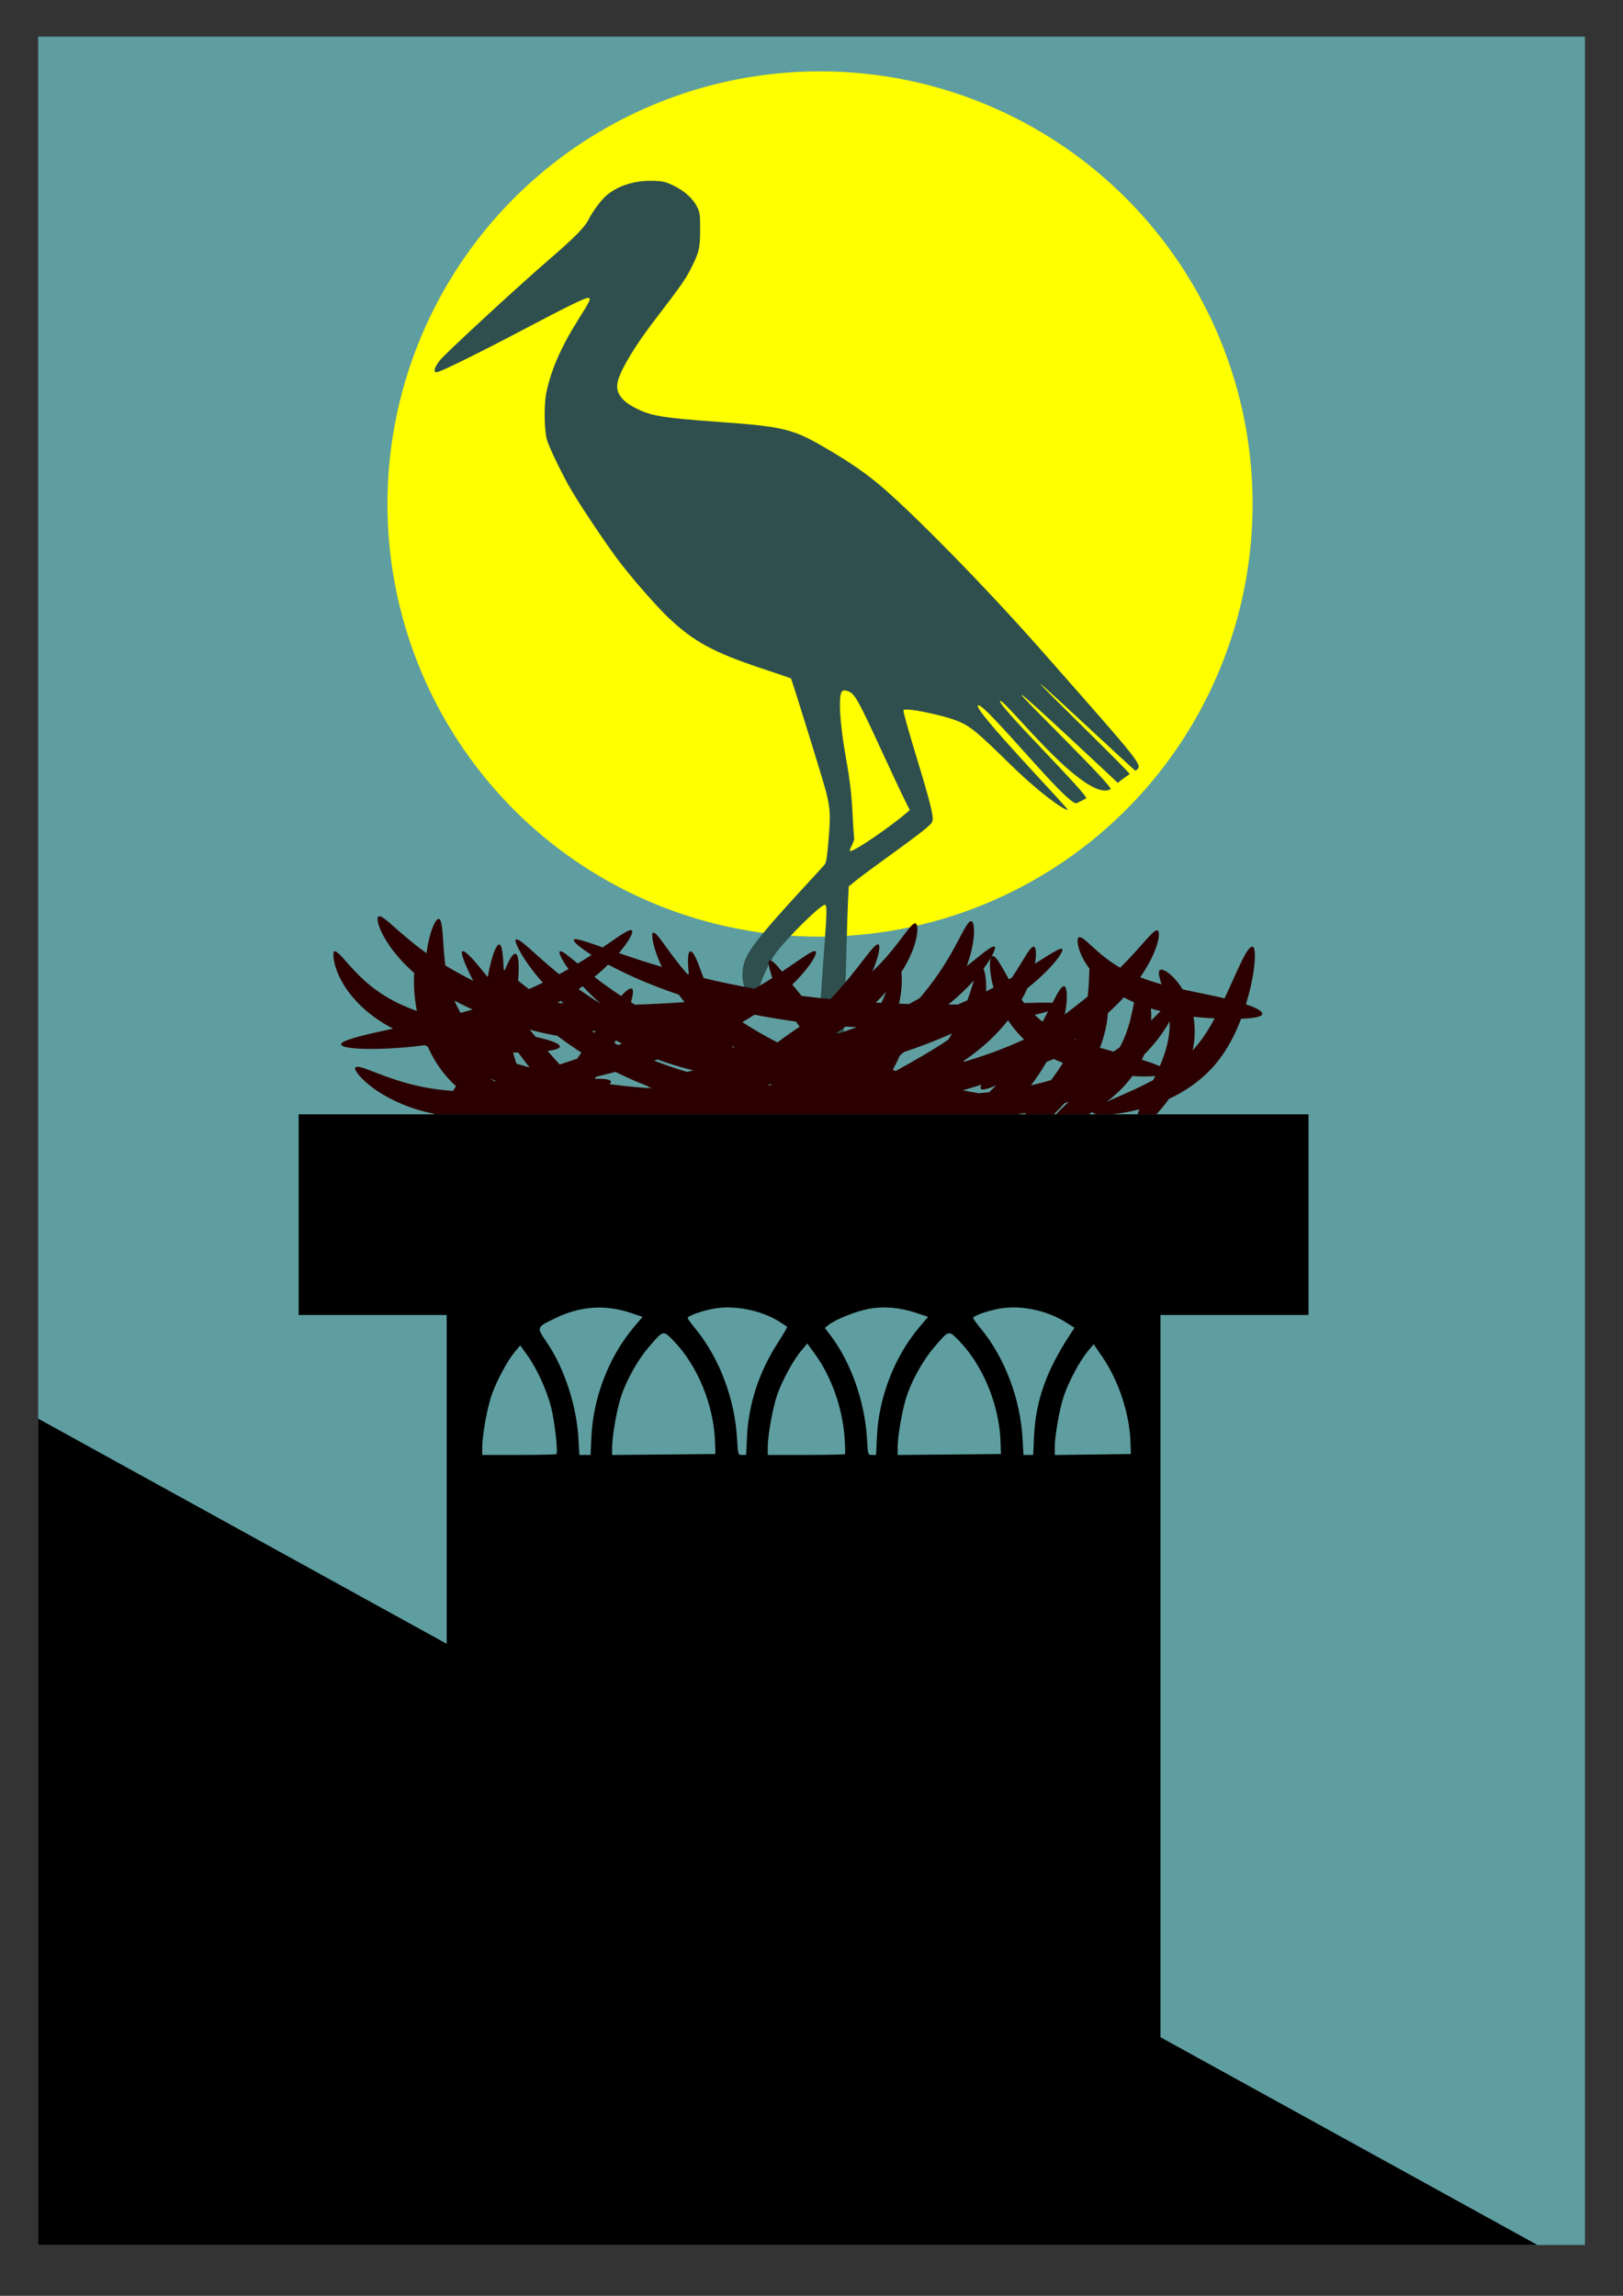 <?xml version="1.0" encoding="UTF-8" standalone="no"?>
<!-- Created with Inkscape (http://www.inkscape.org/) -->

<svg
   xmlns:dc="http://purl.org/dc/elements/1.1/"
   xmlns:cc="http://creativecommons.org/ns#"
   xmlns:rdf="http://www.w3.org/1999/02/22-rdf-syntax-ns#"
   xmlns:svg="http://www.w3.org/2000/svg"
   xmlns="http://www.w3.org/2000/svg"
   xmlns:sodipodi="http://sodipodi.sourceforge.net/DTD/sodipodi-0.dtd"
   xmlns:inkscape="http://www.inkscape.org/namespaces/inkscape"
   width="210mm"
   height="297mm"
   viewBox="0 0 744.094 1052.362"
   id="svg4206"
   version="1.1"
   inkscape:version="0.91 r13725"
   sodipodi:docname="cegonha1.svg">
  <rect x="0" y="0" width="744.094" height="1052.362" fill="#333333" stroke="none"/>
  <defs
     id="defs4208">
    <inkscape:path-effect
       fuse_tolerance="0"
       vertical_pattern="false"
       prop_units="false"
       tang_offset="0"
       normal_offset="0"
       spacing="0"
       scale_y_rel="false"
       prop_scale="1"
       copytype="single_stretched"
       pattern="m -434.718,-195.503 c 0,-2.76 2.24,-5 5,-5 2.76,0 5,2.24 5,5 0,2.76 -2.24,5 -5,5 -2.76,0 -5,-2.24 -5,-5 z"
       is_visible="true"
       id="path-effect5403"
       effect="skeletal" />
    <inkscape:path-effect
       fuse_tolerance="0"
       vertical_pattern="false"
       prop_units="false"
       tang_offset="0"
       normal_offset="0"
       spacing="0"
       scale_y_rel="false"
       prop_scale="1"
       copytype="single_stretched"
       pattern="m -434.718,-195.503 c 0,-2.76 2.24,-5 5,-5 2.76,0 5,2.24 5,5 0,2.76 -2.24,5 -5,5 -2.76,0 -5,-2.24 -5,-5 z"
       is_visible="true"
       id="path-effect5399"
       effect="skeletal" />
    <inkscape:path-effect
       fuse_tolerance="0"
       vertical_pattern="false"
       prop_units="false"
       tang_offset="0"
       normal_offset="0"
       spacing="0"
       scale_y_rel="false"
       prop_scale="1"
       copytype="single_stretched"
       pattern="m -434.718,-195.503 c 0,-2.76 2.24,-5 5,-5 2.76,0 5,2.24 5,5 0,2.76 -2.24,5 -5,5 -2.76,0 -5,-2.24 -5,-5 z"
       is_visible="true"
       id="path-effect5395"
       effect="skeletal" />
    <inkscape:path-effect
       fuse_tolerance="0"
       vertical_pattern="false"
       prop_units="false"
       tang_offset="0"
       normal_offset="0"
       spacing="0"
       scale_y_rel="false"
       prop_scale="1"
       copytype="single_stretched"
       pattern="m -434.718,-195.503 c 0,-2.76 2.24,-5 5,-5 2.76,0 5,2.24 5,5 0,2.76 -2.24,5 -5,5 -2.76,0 -5,-2.24 -5,-5 z"
       is_visible="true"
       id="path-effect5391"
       effect="skeletal" />
    <inkscape:path-effect
       fuse_tolerance="0"
       vertical_pattern="false"
       prop_units="false"
       tang_offset="0"
       normal_offset="0"
       spacing="0"
       scale_y_rel="false"
       prop_scale="1"
       copytype="single_stretched"
       pattern="m -434.718,-195.503 c 0,-2.76 2.24,-5 5,-5 2.76,0 5,2.24 5,5 0,2.76 -2.24,5 -5,5 -2.76,0 -5,-2.24 -5,-5 z"
       is_visible="true"
       id="path-effect5387"
       effect="skeletal" />
    <inkscape:path-effect
       fuse_tolerance="0"
       vertical_pattern="false"
       prop_units="false"
       tang_offset="0"
       normal_offset="0"
       spacing="0"
       scale_y_rel="false"
       prop_scale="1"
       copytype="single_stretched"
       pattern="m -434.718,-195.503 c 0,-2.76 2.24,-5 5,-5 2.76,0 5,2.24 5,5 0,2.76 -2.24,5 -5,5 -2.76,0 -5,-2.24 -5,-5 z"
       is_visible="true"
       id="path-effect5383"
       effect="skeletal" />
    <inkscape:path-effect
       fuse_tolerance="0"
       vertical_pattern="false"
       prop_units="false"
       tang_offset="0"
       normal_offset="0"
       spacing="0"
       scale_y_rel="false"
       prop_scale="1"
       copytype="single_stretched"
       pattern="m -434.718,-195.503 c 0,-2.76 2.24,-5 5,-5 2.76,0 5,2.24 5,5 0,2.76 -2.24,5 -5,5 -2.76,0 -5,-2.24 -5,-5 z"
       is_visible="true"
       id="path-effect5379"
       effect="skeletal" />
    <inkscape:path-effect
       fuse_tolerance="0"
       vertical_pattern="false"
       prop_units="false"
       tang_offset="0"
       normal_offset="0"
       spacing="0"
       scale_y_rel="false"
       prop_scale="1"
       copytype="single_stretched"
       pattern="m -434.718,-195.503 c 0,-2.76 2.24,-5 5,-5 2.76,0 5,2.24 5,5 0,2.76 -2.24,5 -5,5 -2.76,0 -5,-2.24 -5,-5 z"
       is_visible="true"
       id="path-effect5375"
       effect="skeletal" />
    <inkscape:path-effect
       fuse_tolerance="0"
       vertical_pattern="false"
       prop_units="false"
       tang_offset="0"
       normal_offset="0"
       spacing="0"
       scale_y_rel="false"
       prop_scale="1"
       copytype="single_stretched"
       pattern="m -434.718,-195.503 c 0,-2.76 2.24,-5 5,-5 2.76,0 5,2.24 5,5 0,2.76 -2.24,5 -5,5 -2.76,0 -5,-2.24 -5,-5 z"
       is_visible="true"
       id="path-effect5371"
       effect="skeletal" />
    <inkscape:path-effect
       fuse_tolerance="0"
       vertical_pattern="false"
       prop_units="false"
       tang_offset="0"
       normal_offset="0"
       spacing="0"
       scale_y_rel="false"
       prop_scale="1"
       copytype="single_stretched"
       pattern="m -434.718,-195.503 c 0,-2.76 2.24,-5 5,-5 2.76,0 5,2.24 5,5 0,2.76 -2.24,5 -5,5 -2.76,0 -5,-2.24 -5,-5 z"
       is_visible="true"
       id="path-effect5367"
       effect="skeletal" />
    <inkscape:path-effect
       fuse_tolerance="0"
       vertical_pattern="false"
       prop_units="false"
       tang_offset="0"
       normal_offset="0"
       spacing="0"
       scale_y_rel="false"
       prop_scale="1"
       copytype="single_stretched"
       pattern="m -434.718,-195.503 c 0,-2.76 2.24,-5 5,-5 2.76,0 5,2.24 5,5 0,2.76 -2.24,5 -5,5 -2.76,0 -5,-2.24 -5,-5 z"
       is_visible="true"
       id="path-effect5363"
       effect="skeletal" />
    <inkscape:path-effect
       fuse_tolerance="0"
       vertical_pattern="false"
       prop_units="false"
       tang_offset="0"
       normal_offset="0"
       spacing="0"
       scale_y_rel="false"
       prop_scale="1"
       copytype="single_stretched"
       pattern="m -434.718,-195.503 c 0,-2.76 2.24,-5 5,-5 2.76,0 5,2.24 5,5 0,2.76 -2.24,5 -5,5 -2.76,0 -5,-2.24 -5,-5 z"
       is_visible="true"
       id="path-effect5359"
       effect="skeletal" />
    <inkscape:path-effect
       fuse_tolerance="0"
       vertical_pattern="false"
       prop_units="false"
       tang_offset="0"
       normal_offset="0"
       spacing="0"
       scale_y_rel="false"
       prop_scale="1"
       copytype="single_stretched"
       pattern="m -434.718,-195.503 c 0,-2.76 2.24,-5 5,-5 2.76,0 5,2.24 5,5 0,2.76 -2.24,5 -5,5 -2.76,0 -5,-2.24 -5,-5 z"
       is_visible="true"
       id="path-effect5355"
       effect="skeletal" />
    <inkscape:path-effect
       fuse_tolerance="0"
       vertical_pattern="false"
       prop_units="false"
       tang_offset="0"
       normal_offset="0"
       spacing="0"
       scale_y_rel="false"
       prop_scale="1"
       copytype="single_stretched"
       pattern="m -434.718,-195.503 c 0,-2.76 2.24,-5 5,-5 2.76,0 5,2.24 5,5 0,2.76 -2.24,5 -5,5 -2.76,0 -5,-2.24 -5,-5 z"
       is_visible="true"
       id="path-effect5351"
       effect="skeletal" />
    <inkscape:path-effect
       fuse_tolerance="0"
       vertical_pattern="false"
       prop_units="false"
       tang_offset="0"
       normal_offset="0"
       spacing="0"
       scale_y_rel="false"
       prop_scale="1"
       copytype="single_stretched"
       pattern="m -434.718,-195.503 c 0,-2.76 2.24,-5 5,-5 2.76,0 5,2.24 5,5 0,2.76 -2.24,5 -5,5 -2.76,0 -5,-2.24 -5,-5 z"
       is_visible="true"
       id="path-effect5347"
       effect="skeletal" />
    <inkscape:path-effect
       fuse_tolerance="0"
       vertical_pattern="false"
       prop_units="false"
       tang_offset="0"
       normal_offset="0"
       spacing="0"
       scale_y_rel="false"
       prop_scale="1"
       copytype="single_stretched"
       pattern="m -434.718,-195.503 c 0,-2.76 2.24,-5 5,-5 2.76,0 5,2.24 5,5 0,2.76 -2.24,5 -5,5 -2.76,0 -5,-2.24 -5,-5 z"
       is_visible="true"
       id="path-effect5343"
       effect="skeletal" />
    <inkscape:path-effect
       fuse_tolerance="0"
       vertical_pattern="false"
       prop_units="false"
       tang_offset="0"
       normal_offset="0"
       spacing="0"
       scale_y_rel="false"
       prop_scale="1"
       copytype="single_stretched"
       pattern="m -434.718,-195.503 c 0,-2.76 2.24,-5 5,-5 2.76,0 5,2.24 5,5 0,2.76 -2.24,5 -5,5 -2.76,0 -5,-2.24 -5,-5 z"
       is_visible="true"
       id="path-effect5339"
       effect="skeletal" />
    <inkscape:path-effect
       fuse_tolerance="0"
       vertical_pattern="false"
       prop_units="false"
       tang_offset="0"
       normal_offset="0"
       spacing="0"
       scale_y_rel="false"
       prop_scale="1"
       copytype="single_stretched"
       pattern="m -434.718,-195.503 c 0,-2.76 2.24,-5 5,-5 2.76,0 5,2.24 5,5 0,2.76 -2.24,5 -5,5 -2.76,0 -5,-2.24 -5,-5 z"
       is_visible="true"
       id="path-effect5335"
       effect="skeletal" />
    <inkscape:path-effect
       fuse_tolerance="0"
       vertical_pattern="false"
       prop_units="false"
       tang_offset="0"
       normal_offset="0"
       spacing="0"
       scale_y_rel="false"
       prop_scale="1"
       copytype="single_stretched"
       pattern="m -434.718,-195.503 c 0,-2.76 2.24,-5 5,-5 2.76,0 5,2.24 5,5 0,2.76 -2.24,5 -5,5 -2.76,0 -5,-2.24 -5,-5 z"
       is_visible="true"
       id="path-effect5331"
       effect="skeletal" />
    <inkscape:path-effect
       fuse_tolerance="0"
       vertical_pattern="false"
       prop_units="false"
       tang_offset="0"
       normal_offset="0"
       spacing="0"
       scale_y_rel="false"
       prop_scale="1"
       copytype="single_stretched"
       pattern="m -434.718,-195.503 c 0,-2.76 2.24,-5 5,-5 2.76,0 5,2.24 5,5 0,2.76 -2.24,5 -5,5 -2.76,0 -5,-2.24 -5,-5 z"
       is_visible="true"
       id="path-effect5327"
       effect="skeletal" />
    <inkscape:path-effect
       fuse_tolerance="0"
       vertical_pattern="false"
       prop_units="false"
       tang_offset="0"
       normal_offset="0"
       spacing="0"
       scale_y_rel="false"
       prop_scale="1"
       copytype="single_stretched"
       pattern="m -434.718,-195.503 c 0,-2.76 2.24,-5 5,-5 2.76,0 5,2.24 5,5 0,2.76 -2.24,5 -5,5 -2.76,0 -5,-2.24 -5,-5 z"
       is_visible="true"
       id="path-effect5323"
       effect="skeletal" />
    <inkscape:path-effect
       fuse_tolerance="0"
       vertical_pattern="false"
       prop_units="false"
       tang_offset="0"
       normal_offset="0"
       spacing="0"
       scale_y_rel="false"
       prop_scale="1"
       copytype="single_stretched"
       pattern="m -434.718,-195.503 c 0,-2.76 2.24,-5 5,-5 2.76,0 5,2.24 5,5 0,2.76 -2.24,5 -5,5 -2.76,0 -5,-2.24 -5,-5 z"
       is_visible="true"
       id="path-effect5319"
       effect="skeletal" />
    <inkscape:path-effect
       fuse_tolerance="0"
       vertical_pattern="false"
       prop_units="false"
       tang_offset="0"
       normal_offset="0"
       spacing="0"
       scale_y_rel="false"
       prop_scale="1"
       copytype="single_stretched"
       pattern="m -434.718,-195.503 c 0,-2.76 2.24,-5 5,-5 2.76,0 5,2.24 5,5 0,2.76 -2.24,5 -5,5 -2.76,0 -5,-2.24 -5,-5 z"
       is_visible="true"
       id="path-effect5315"
       effect="skeletal" />
    <inkscape:path-effect
       fuse_tolerance="0"
       vertical_pattern="false"
       prop_units="false"
       tang_offset="0"
       normal_offset="0"
       spacing="0"
       scale_y_rel="false"
       prop_scale="1"
       copytype="single_stretched"
       pattern="m -434.718,-195.503 c 0,-2.76 2.24,-5 5,-5 2.76,0 5,2.24 5,5 0,2.76 -2.24,5 -5,5 -2.76,0 -5,-2.24 -5,-5 z"
       is_visible="true"
       id="path-effect5311"
       effect="skeletal" />
    <inkscape:path-effect
       fuse_tolerance="0"
       vertical_pattern="false"
       prop_units="false"
       tang_offset="0"
       normal_offset="0"
       spacing="0"
       scale_y_rel="false"
       prop_scale="1"
       copytype="single_stretched"
       pattern="m -434.718,-195.503 c 0,-2.76 2.24,-5 5,-5 2.76,0 5,2.24 5,5 0,2.76 -2.24,5 -5,5 -2.76,0 -5,-2.24 -5,-5 z"
       is_visible="true"
       id="path-effect5307"
       effect="skeletal" />
    <inkscape:path-effect
       fuse_tolerance="0"
       vertical_pattern="false"
       prop_units="false"
       tang_offset="0"
       normal_offset="0"
       spacing="0"
       scale_y_rel="false"
       prop_scale="1"
       copytype="single_stretched"
       pattern="m -434.718,-195.503 c 0,-2.76 2.24,-5 5,-5 2.76,0 5,2.24 5,5 0,2.76 -2.24,5 -5,5 -2.76,0 -5,-2.24 -5,-5 z"
       is_visible="true"
       id="path-effect5303"
       effect="skeletal" />
    <inkscape:path-effect
       fuse_tolerance="0"
       vertical_pattern="false"
       prop_units="false"
       tang_offset="0"
       normal_offset="0"
       spacing="0"
       scale_y_rel="false"
       prop_scale="1"
       copytype="single_stretched"
       pattern="m -434.718,-195.503 c 0,-2.76 2.24,-5 5,-5 2.76,0 5,2.24 5,5 0,2.76 -2.24,5 -5,5 -2.76,0 -5,-2.24 -5,-5 z"
       is_visible="true"
       id="path-effect5299"
       effect="skeletal" />
    <inkscape:path-effect
       fuse_tolerance="0"
       vertical_pattern="false"
       prop_units="false"
       tang_offset="0"
       normal_offset="0"
       spacing="0"
       scale_y_rel="false"
       prop_scale="1"
       copytype="single_stretched"
       pattern="m -434.718,-195.503 c 0,-2.76 2.24,-5 5,-5 2.76,0 5,2.24 5,5 0,2.76 -2.24,5 -5,5 -2.76,0 -5,-2.24 -5,-5 z"
       is_visible="true"
       id="path-effect5295"
       effect="skeletal" />
    <inkscape:path-effect
       fuse_tolerance="0"
       vertical_pattern="false"
       prop_units="false"
       tang_offset="0"
       normal_offset="0"
       spacing="0"
       scale_y_rel="false"
       prop_scale="1"
       copytype="single_stretched"
       pattern="m -434.718,-195.503 c 0,-2.76 2.24,-5 5,-5 2.76,0 5,2.24 5,5 0,2.76 -2.24,5 -5,5 -2.76,0 -5,-2.24 -5,-5 z"
       is_visible="true"
       id="path-effect5291"
       effect="skeletal" />
    <inkscape:path-effect
       fuse_tolerance="0"
       vertical_pattern="false"
       prop_units="false"
       tang_offset="0"
       normal_offset="0"
       spacing="0"
       scale_y_rel="false"
       prop_scale="1"
       copytype="single_stretched"
       pattern="m -434.718,-195.503 c 0,-2.76 2.24,-5 5,-5 2.76,0 5,2.24 5,5 0,2.76 -2.24,5 -5,5 -2.76,0 -5,-2.24 -5,-5 z"
       is_visible="true"
       id="path-effect5287"
       effect="skeletal" />
    <inkscape:path-effect
       fuse_tolerance="0"
       vertical_pattern="false"
       prop_units="false"
       tang_offset="0"
       normal_offset="0"
       spacing="0"
       scale_y_rel="false"
       prop_scale="1"
       copytype="single_stretched"
       pattern="m -434.718,-195.503 c 0,-2.76 2.24,-5 5,-5 2.76,0 5,2.24 5,5 0,2.76 -2.24,5 -5,5 -2.76,0 -5,-2.24 -5,-5 z"
       is_visible="true"
       id="path-effect5283"
       effect="skeletal" />
    <inkscape:path-effect
       fuse_tolerance="0"
       vertical_pattern="false"
       prop_units="false"
       tang_offset="0"
       normal_offset="0"
       spacing="0"
       scale_y_rel="false"
       prop_scale="1"
       copytype="single_stretched"
       pattern="m -434.718,-195.503 c 0,-2.76 2.24,-5 5,-5 2.76,0 5,2.24 5,5 0,2.76 -2.24,5 -5,5 -2.76,0 -5,-2.24 -5,-5 z"
       is_visible="true"
       id="path-effect5279"
       effect="skeletal" />
    <inkscape:path-effect
       fuse_tolerance="0"
       vertical_pattern="false"
       prop_units="false"
       tang_offset="0"
       normal_offset="0"
       spacing="0"
       scale_y_rel="false"
       prop_scale="1"
       copytype="single_stretched"
       pattern="m -434.718,-195.503 c 0,-2.76 2.24,-5 5,-5 2.76,0 5,2.24 5,5 0,2.76 -2.24,5 -5,5 -2.76,0 -5,-2.24 -5,-5 z"
       is_visible="true"
       id="path-effect5275"
       effect="skeletal" />
    <inkscape:path-effect
       fuse_tolerance="0"
       vertical_pattern="false"
       prop_units="false"
       tang_offset="0"
       normal_offset="0"
       spacing="0"
       scale_y_rel="false"
       prop_scale="1"
       copytype="single_stretched"
       pattern="m -434.718,-195.503 c 0,-2.76 2.24,-5 5,-5 2.76,0 5,2.24 5,5 0,2.76 -2.24,5 -5,5 -2.76,0 -5,-2.24 -5,-5 z"
       is_visible="true"
       id="path-effect5271"
       effect="skeletal" />
    <inkscape:path-effect
       fuse_tolerance="0"
       vertical_pattern="false"
       prop_units="false"
       tang_offset="0"
       normal_offset="0"
       spacing="0"
       scale_y_rel="false"
       prop_scale="1"
       copytype="single_stretched"
       pattern="m -434.718,-195.503 c 0,-2.76 2.24,-5 5,-5 2.76,0 5,2.24 5,5 0,2.76 -2.24,5 -5,5 -2.76,0 -5,-2.24 -5,-5 z"
       is_visible="true"
       id="path-effect5267"
       effect="skeletal" />
    <inkscape:path-effect
       fuse_tolerance="0"
       vertical_pattern="false"
       prop_units="false"
       tang_offset="0"
       normal_offset="0"
       spacing="0"
       scale_y_rel="false"
       prop_scale="1"
       copytype="single_stretched"
       pattern="m -434.718,-195.503 c 0,-2.76 2.24,-5 5,-5 2.76,0 5,2.24 5,5 0,2.76 -2.24,5 -5,5 -2.76,0 -5,-2.24 -5,-5 z"
       is_visible="true"
       id="path-effect5263"
       effect="skeletal" />
    <inkscape:path-effect
       fuse_tolerance="0"
       vertical_pattern="false"
       prop_units="false"
       tang_offset="0"
       normal_offset="0"
       spacing="0"
       scale_y_rel="false"
       prop_scale="1"
       copytype="single_stretched"
       pattern="m -434.718,-195.503 c 0,-2.76 2.24,-5 5,-5 2.76,0 5,2.24 5,5 0,2.76 -2.24,5 -5,5 -2.76,0 -5,-2.24 -5,-5 z"
       is_visible="true"
       id="path-effect5259"
       effect="skeletal" />
    <inkscape:path-effect
       fuse_tolerance="0"
       vertical_pattern="false"
       prop_units="false"
       tang_offset="0"
       normal_offset="0"
       spacing="0"
       scale_y_rel="false"
       prop_scale="1"
       copytype="single_stretched"
       pattern="m -434.718,-195.503 c 0,-2.76 2.24,-5 5,-5 2.76,0 5,2.24 5,5 0,2.76 -2.24,5 -5,5 -2.76,0 -5,-2.24 -5,-5 z"
       is_visible="true"
       id="path-effect5255"
       effect="skeletal" />
    <inkscape:path-effect
       fuse_tolerance="0"
       vertical_pattern="false"
       prop_units="false"
       tang_offset="0"
       normal_offset="0"
       spacing="0"
       scale_y_rel="false"
       prop_scale="1"
       copytype="single_stretched"
       pattern="m -434.718,-195.503 c 0,-2.76 2.24,-5 5,-5 2.76,0 5,2.24 5,5 0,2.76 -2.24,5 -5,5 -2.76,0 -5,-2.24 -5,-5 z"
       is_visible="true"
       id="path-effect5251"
       effect="skeletal" />
    <inkscape:path-effect
       fuse_tolerance="0"
       vertical_pattern="false"
       prop_units="false"
       tang_offset="0"
       normal_offset="0"
       spacing="0"
       scale_y_rel="false"
       prop_scale="1"
       copytype="single_stretched"
       pattern="m -434.718,-195.503 c 0,-2.76 2.24,-5 5,-5 2.76,0 5,2.24 5,5 0,2.76 -2.24,5 -5,5 -2.76,0 -5,-2.24 -5,-5 z"
       is_visible="true"
       id="path-effect5247"
       effect="skeletal" />
    <inkscape:path-effect
       fuse_tolerance="0"
       vertical_pattern="false"
       prop_units="false"
       tang_offset="0"
       normal_offset="0"
       spacing="0"
       scale_y_rel="false"
       prop_scale="1"
       copytype="single_stretched"
       pattern="m -434.718,-195.503 c 0,-2.76 2.24,-5 5,-5 2.76,0 5,2.24 5,5 0,2.76 -2.24,5 -5,5 -2.76,0 -5,-2.24 -5,-5 z"
       is_visible="true"
       id="path-effect5243"
       effect="skeletal" />
    <inkscape:path-effect
       fuse_tolerance="0"
       vertical_pattern="false"
       prop_units="false"
       tang_offset="0"
       normal_offset="0"
       spacing="0"
       scale_y_rel="false"
       prop_scale="1"
       copytype="single_stretched"
       pattern="m -434.718,-195.503 c 0,-2.76 2.24,-5 5,-5 2.76,0 5,2.24 5,5 0,2.76 -2.24,5 -5,5 -2.76,0 -5,-2.24 -5,-5 z"
       is_visible="true"
       id="path-effect5239"
       effect="skeletal" />
    <inkscape:path-effect
       effect="skeletal"
       id="path-effect5235"
       is_visible="true"
       pattern="M 0,5 C 0,2.24 2.24,0 5,0 7.76,0 10,2.24 10,5 10,7.76 7.76,10 5,10 2.24,10 0,7.76 0,5 Z"
       copytype="single_stretched"
       prop_scale="1"
       scale_y_rel="false"
       spacing="0"
       normal_offset="0"
       tang_offset="0"
       prop_units="false"
       vertical_pattern="false"
       fuse_tolerance="0" />
    <inkscape:path-effect
       effect="skeletal"
       id="path-effect5231"
       is_visible="true"
       pattern="M 0,5 C 0,2.24 2.24,0 5,0 7.76,0 10,2.24 10,5 10,7.76 7.76,10 5,10 2.24,10 0,7.76 0,5 Z"
       copytype="single_stretched"
       prop_scale="1"
       scale_y_rel="false"
       spacing="0"
       normal_offset="0"
       tang_offset="0"
       prop_units="false"
       vertical_pattern="false"
       fuse_tolerance="0" />
    <inkscape:path-effect
       effect="skeletal"
       id="path-effect5227"
       is_visible="true"
       pattern="M 0,5 C 0,2.24 2.24,0 5,0 7.76,0 10,2.24 10,5 10,7.76 7.76,10 5,10 2.24,10 0,7.76 0,5 Z"
       copytype="single_stretched"
       prop_scale="1"
       scale_y_rel="false"
       spacing="0"
       normal_offset="0"
       tang_offset="0"
       prop_units="false"
       vertical_pattern="false"
       fuse_tolerance="0" />
    <inkscape:path-effect
       effect="skeletal"
       id="path-effect5223"
       is_visible="true"
       pattern="M 0,5 C 0,2.24 2.24,0 5,0 7.76,0 10,2.24 10,5 10,7.76 7.76,10 5,10 2.24,10 0,7.76 0,5 Z"
       copytype="single_stretched"
       prop_scale="1"
       scale_y_rel="false"
       spacing="0"
       normal_offset="0"
       tang_offset="0"
       prop_units="false"
       vertical_pattern="false"
       fuse_tolerance="0" />
    <inkscape:path-effect
       effect="skeletal"
       id="path-effect5219"
       is_visible="true"
       pattern="M 0,5 C 0,2.24 2.24,0 5,0 7.76,0 10,2.24 10,5 10,7.76 7.76,10 5,10 2.24,10 0,7.76 0,5 Z"
       copytype="single_stretched"
       prop_scale="1"
       scale_y_rel="false"
       spacing="0"
       normal_offset="0"
       tang_offset="0"
       prop_units="false"
       vertical_pattern="false"
       fuse_tolerance="0" />
    <inkscape:path-effect
       effect="skeletal"
       id="path-effect5215"
       is_visible="true"
       pattern="M 0,5 C 0,2.24 2.24,0 5,0 7.76,0 10,2.24 10,5 10,7.76 7.76,10 5,10 2.24,10 0,7.76 0,5 Z"
       copytype="single_stretched"
       prop_scale="1"
       scale_y_rel="false"
       spacing="0"
       normal_offset="0"
       tang_offset="0"
       prop_units="false"
       vertical_pattern="false"
       fuse_tolerance="0" />
    <inkscape:path-effect
       effect="skeletal"
       id="path-effect5211"
       is_visible="true"
       pattern="M 0,5 C 0,2.24 2.24,0 5,0 7.76,0 10,2.24 10,5 10,7.76 7.76,10 5,10 2.24,10 0,7.76 0,5 Z"
       copytype="single_stretched"
       prop_scale="1"
       scale_y_rel="false"
       spacing="0"
       normal_offset="0"
       tang_offset="0"
       prop_units="false"
       vertical_pattern="false"
       fuse_tolerance="0" />
    <inkscape:path-effect
       effect="skeletal"
       id="path-effect5207"
       is_visible="true"
       pattern="M 0,5 C 0,2.24 2.24,0 5,0 7.76,0 10,2.24 10,5 10,7.76 7.76,10 5,10 2.24,10 0,7.76 0,5 Z"
       copytype="single_stretched"
       prop_scale="1"
       scale_y_rel="false"
       spacing="0"
       normal_offset="0"
       tang_offset="0"
       prop_units="false"
       vertical_pattern="false"
       fuse_tolerance="0" />
    <inkscape:path-effect
       effect="skeletal"
       id="path-effect5203"
       is_visible="true"
       pattern="M 0,5 C 0,2.24 2.24,0 5,0 7.76,0 10,2.24 10,5 10,7.76 7.76,10 5,10 2.24,10 0,7.76 0,5 Z"
       copytype="single_stretched"
       prop_scale="1"
       scale_y_rel="false"
       spacing="0"
       normal_offset="0"
       tang_offset="0"
       prop_units="false"
       vertical_pattern="false"
       fuse_tolerance="0" />
    <inkscape:path-effect
       effect="skeletal"
       id="path-effect5199"
       is_visible="true"
       pattern="M 0,5 C 0,2.24 2.24,0 5,0 7.76,0 10,2.24 10,5 10,7.76 7.76,10 5,10 2.24,10 0,7.76 0,5 Z"
       copytype="single_stretched"
       prop_scale="1"
       scale_y_rel="false"
       spacing="0"
       normal_offset="0"
       tang_offset="0"
       prop_units="false"
       vertical_pattern="false"
       fuse_tolerance="0" />
    <inkscape:path-effect
       effect="skeletal"
       id="path-effect5195"
       is_visible="true"
       pattern="M 0,5 C 0,2.24 2.24,0 5,0 7.76,0 10,2.24 10,5 10,7.76 7.76,10 5,10 2.24,10 0,7.76 0,5 Z"
       copytype="single_stretched"
       prop_scale="1"
       scale_y_rel="false"
       spacing="0"
       normal_offset="0"
       tang_offset="0"
       prop_units="false"
       vertical_pattern="false"
       fuse_tolerance="0" />
    <inkscape:path-effect
       effect="skeletal"
       id="path-effect5191"
       is_visible="true"
       pattern="M 0,5 C 0,2.24 2.24,0 5,0 7.76,0 10,2.24 10,5 10,7.76 7.76,10 5,10 2.24,10 0,7.76 0,5 Z"
       copytype="single_stretched"
       prop_scale="1"
       scale_y_rel="false"
       spacing="0"
       normal_offset="0"
       tang_offset="0"
       prop_units="false"
       vertical_pattern="false"
       fuse_tolerance="0" />
    <inkscape:path-effect
       effect="skeletal"
       id="path-effect5187"
       is_visible="true"
       pattern="M 0,5 C 0,2.24 2.24,0 5,0 7.76,0 10,2.24 10,5 10,7.76 7.76,10 5,10 2.24,10 0,7.76 0,5 Z"
       copytype="single_stretched"
       prop_scale="1"
       scale_y_rel="false"
       spacing="0"
       normal_offset="0"
       tang_offset="0"
       prop_units="false"
       vertical_pattern="false"
       fuse_tolerance="0" />
    <inkscape:path-effect
       effect="skeletal"
       id="path-effect5183"
       is_visible="true"
       pattern="M 0,5 C 0,2.24 2.24,0 5,0 7.76,0 10,2.24 10,5 10,7.76 7.76,10 5,10 2.24,10 0,7.76 0,5 Z"
       copytype="single_stretched"
       prop_scale="1"
       scale_y_rel="false"
       spacing="0"
       normal_offset="0"
       tang_offset="0"
       prop_units="false"
       vertical_pattern="false"
       fuse_tolerance="0" />
    <inkscape:path-effect
       effect="skeletal"
       id="path-effect5179"
       is_visible="true"
       pattern="M 0,5 C 0,2.24 2.24,0 5,0 7.76,0 10,2.24 10,5 10,7.76 7.76,10 5,10 2.24,10 0,7.76 0,5 Z"
       copytype="single_stretched"
       prop_scale="1"
       scale_y_rel="false"
       spacing="0"
       normal_offset="0"
       tang_offset="0"
       prop_units="false"
       vertical_pattern="false"
       fuse_tolerance="0" />
    <inkscape:path-effect
       effect="skeletal"
       id="path-effect5175"
       is_visible="true"
       pattern="M 0,5 C 0,2.24 2.24,0 5,0 7.76,0 10,2.24 10,5 10,7.76 7.76,10 5,10 2.24,10 0,7.76 0,5 Z"
       copytype="single_stretched"
       prop_scale="1"
       scale_y_rel="false"
       spacing="0"
       normal_offset="0"
       tang_offset="0"
       prop_units="false"
       vertical_pattern="false"
       fuse_tolerance="0" />
    <inkscape:path-effect
       effect="skeletal"
       id="path-effect5171"
       is_visible="true"
       pattern="M 0,5 C 0,2.24 2.24,0 5,0 7.76,0 10,2.24 10,5 10,7.76 7.76,10 5,10 2.24,10 0,7.76 0,5 Z"
       copytype="single_stretched"
       prop_scale="1"
       scale_y_rel="false"
       spacing="0"
       normal_offset="0"
       tang_offset="0"
       prop_units="false"
       vertical_pattern="false"
       fuse_tolerance="0" />
    <inkscape:path-effect
       effect="skeletal"
       id="path-effect5167"
       is_visible="true"
       pattern="M 0,5 C 0,2.24 2.24,0 5,0 7.76,0 10,2.24 10,5 10,7.76 7.76,10 5,10 2.24,10 0,7.76 0,5 Z"
       copytype="single_stretched"
       prop_scale="1"
       scale_y_rel="false"
       spacing="0"
       normal_offset="0"
       tang_offset="0"
       prop_units="false"
       vertical_pattern="false"
       fuse_tolerance="0" />
    <inkscape:path-effect
       effect="skeletal"
       id="path-effect5163"
       is_visible="true"
       pattern="M 0,5 C 0,2.24 2.24,0 5,0 7.76,0 10,2.24 10,5 10,7.76 7.76,10 5,10 2.24,10 0,7.76 0,5 Z"
       copytype="single_stretched"
       prop_scale="1"
       scale_y_rel="false"
       spacing="0"
       normal_offset="0"
       tang_offset="0"
       prop_units="false"
       vertical_pattern="false"
       fuse_tolerance="0" />
    <inkscape:path-effect
       effect="skeletal"
       id="path-effect5159"
       is_visible="true"
       pattern="M 0,5 C 0,2.24 2.24,0 5,0 7.76,0 10,2.24 10,5 10,7.76 7.76,10 5,10 2.24,10 0,7.76 0,5 Z"
       copytype="single_stretched"
       prop_scale="1"
       scale_y_rel="false"
       spacing="0"
       normal_offset="0"
       tang_offset="0"
       prop_units="false"
       vertical_pattern="false"
       fuse_tolerance="0" />
    <inkscape:path-effect
       effect="skeletal"
       id="path-effect5155"
       is_visible="true"
       pattern="M 0,5 C 0,2.24 2.24,0 5,0 7.76,0 10,2.24 10,5 10,7.76 7.76,10 5,10 2.24,10 0,7.76 0,5 Z"
       copytype="single_stretched"
       prop_scale="1"
       scale_y_rel="false"
       spacing="0"
       normal_offset="0"
       tang_offset="0"
       prop_units="false"
       vertical_pattern="false"
       fuse_tolerance="0" />
    <inkscape:path-effect
       effect="skeletal"
       id="path-effect5151"
       is_visible="true"
       pattern="M 0,5 C 0,2.24 2.24,0 5,0 7.76,0 10,2.24 10,5 10,7.76 7.76,10 5,10 2.24,10 0,7.76 0,5 Z"
       copytype="single_stretched"
       prop_scale="1"
       scale_y_rel="false"
       spacing="0"
       normal_offset="0"
       tang_offset="0"
       prop_units="false"
       vertical_pattern="false"
       fuse_tolerance="0" />
    <inkscape:path-effect
       effect="skeletal"
       id="path-effect5147"
       is_visible="true"
       pattern="M 0,5 C 0,2.24 2.24,0 5,0 7.76,0 10,2.24 10,5 10,7.76 7.76,10 5,10 2.24,10 0,7.76 0,5 Z"
       copytype="single_stretched"
       prop_scale="1"
       scale_y_rel="false"
       spacing="0"
       normal_offset="0"
       tang_offset="0"
       prop_units="false"
       vertical_pattern="false"
       fuse_tolerance="0" />
    <inkscape:path-effect
       effect="skeletal"
       id="path-effect5143"
       is_visible="true"
       pattern="M 0,5 C 0,2.24 2.24,0 5,0 7.76,0 10,2.24 10,5 10,7.76 7.76,10 5,10 2.24,10 0,7.76 0,5 Z"
       copytype="single_stretched"
       prop_scale="1"
       scale_y_rel="false"
       spacing="0"
       normal_offset="0"
       tang_offset="0"
       prop_units="false"
       vertical_pattern="false"
       fuse_tolerance="0" />
    <inkscape:path-effect
       effect="skeletal"
       id="path-effect5139"
       is_visible="true"
       pattern="M 0,5 C 0,2.24 2.24,0 5,0 7.76,0 10,2.24 10,5 10,7.76 7.76,10 5,10 2.24,10 0,7.76 0,5 Z"
       copytype="single_stretched"
       prop_scale="1"
       scale_y_rel="false"
       spacing="0"
       normal_offset="0"
       tang_offset="0"
       prop_units="false"
       vertical_pattern="false"
       fuse_tolerance="0" />
    <inkscape:path-effect
       effect="skeletal"
       id="path-effect5135"
       is_visible="true"
       pattern="M 0,5 C 0,2.24 2.24,0 5,0 7.76,0 10,2.24 10,5 10,7.76 7.76,10 5,10 2.24,10 0,7.76 0,5 Z"
       copytype="single_stretched"
       prop_scale="1"
       scale_y_rel="false"
       spacing="0"
       normal_offset="0"
       tang_offset="0"
       prop_units="false"
       vertical_pattern="false"
       fuse_tolerance="0" />
    <inkscape:path-effect
       effect="skeletal"
       id="path-effect5131"
       is_visible="true"
       pattern="M 0,5 C 0,2.24 2.24,0 5,0 7.76,0 10,2.24 10,5 10,7.76 7.76,10 5,10 2.24,10 0,7.76 0,5 Z"
       copytype="single_stretched"
       prop_scale="1"
       scale_y_rel="false"
       spacing="0"
       normal_offset="0"
       tang_offset="0"
       prop_units="false"
       vertical_pattern="false"
       fuse_tolerance="0" />
    <inkscape:path-effect
       effect="skeletal"
       id="path-effect5127"
       is_visible="true"
       pattern="M 0,5 C 0,2.24 2.24,0 5,0 7.76,0 10,2.24 10,5 10,7.76 7.76,10 5,10 2.24,10 0,7.76 0,5 Z"
       copytype="single_stretched"
       prop_scale="1"
       scale_y_rel="false"
       spacing="0"
       normal_offset="0"
       tang_offset="0"
       prop_units="false"
       vertical_pattern="false"
       fuse_tolerance="0" />
    <inkscape:path-effect
       effect="skeletal"
       id="path-effect5123"
       is_visible="true"
       pattern="M 0,5 C 0,2.24 2.24,0 5,0 7.76,0 10,2.24 10,5 10,7.76 7.76,10 5,10 2.24,10 0,7.76 0,5 Z"
       copytype="single_stretched"
       prop_scale="1"
       scale_y_rel="false"
       spacing="0"
       normal_offset="0"
       tang_offset="0"
       prop_units="false"
       vertical_pattern="false"
       fuse_tolerance="0" />
    <inkscape:path-effect
       effect="skeletal"
       id="path-effect5119"
       is_visible="true"
       pattern="M 0,5 C 0,2.24 2.24,0 5,0 7.76,0 10,2.24 10,5 10,7.76 7.76,10 5,10 2.24,10 0,7.76 0,5 Z"
       copytype="single_stretched"
       prop_scale="1"
       scale_y_rel="false"
       spacing="0"
       normal_offset="0"
       tang_offset="0"
       prop_units="false"
       vertical_pattern="false"
       fuse_tolerance="0" />
    <inkscape:path-effect
       effect="skeletal"
       id="path-effect5115"
       is_visible="true"
       pattern="M 0,5 C 0,2.24 2.24,0 5,0 7.76,0 10,2.24 10,5 10,7.76 7.76,10 5,10 2.24,10 0,7.76 0,5 Z"
       copytype="single_stretched"
       prop_scale="1"
       scale_y_rel="false"
       spacing="0"
       normal_offset="0"
       tang_offset="0"
       prop_units="false"
       vertical_pattern="false"
       fuse_tolerance="0" />
    <inkscape:path-effect
       effect="skeletal"
       id="path-effect5111"
       is_visible="true"
       pattern="M 0,5 C 0,2.24 2.24,0 5,0 7.76,0 10,2.24 10,5 10,7.76 7.76,10 5,10 2.24,10 0,7.76 0,5 Z"
       copytype="single_stretched"
       prop_scale="1"
       scale_y_rel="false"
       spacing="0"
       normal_offset="0"
       tang_offset="0"
       prop_units="false"
       vertical_pattern="false"
       fuse_tolerance="0" />
    <inkscape:path-effect
       effect="skeletal"
       id="path-effect5107"
       is_visible="true"
       pattern="M 0,5 C 0,2.24 2.24,0 5,0 7.76,0 10,2.24 10,5 10,7.76 7.76,10 5,10 2.24,10 0,7.76 0,5 Z"
       copytype="single_stretched"
       prop_scale="1"
       scale_y_rel="false"
       spacing="0"
       normal_offset="0"
       tang_offset="0"
       prop_units="false"
       vertical_pattern="false"
       fuse_tolerance="0" />
    <inkscape:path-effect
       effect="skeletal"
       id="path-effect5103"
       is_visible="true"
       pattern="M 0,5 C 0,2.24 2.24,0 5,0 7.76,0 10,2.24 10,5 10,7.76 7.76,10 5,10 2.24,10 0,7.76 0,5 Z"
       copytype="single_stretched"
       prop_scale="1"
       scale_y_rel="false"
       spacing="0"
       normal_offset="0"
       tang_offset="0"
       prop_units="false"
       vertical_pattern="false"
       fuse_tolerance="0" />
    <inkscape:path-effect
       effect="skeletal"
       id="path-effect5099"
       is_visible="true"
       pattern="M 0,5 C 0,2.24 2.24,0 5,0 7.76,0 10,2.24 10,5 10,7.76 7.76,10 5,10 2.24,10 0,7.76 0,5 Z"
       copytype="single_stretched"
       prop_scale="1"
       scale_y_rel="false"
       spacing="0"
       normal_offset="0"
       tang_offset="0"
       prop_units="false"
       vertical_pattern="false"
       fuse_tolerance="0" />
    <inkscape:path-effect
       effect="skeletal"
       id="path-effect5095"
       is_visible="true"
       pattern="M 0,5 C 0,2.24 2.24,0 5,0 7.76,0 10,2.24 10,5 10,7.76 7.76,10 5,10 2.24,10 0,7.76 0,5 Z"
       copytype="single_stretched"
       prop_scale="1"
       scale_y_rel="false"
       spacing="0"
       normal_offset="0"
       tang_offset="0"
       prop_units="false"
       vertical_pattern="false"
       fuse_tolerance="0" />
    <inkscape:path-effect
       effect="skeletal"
       id="path-effect5091"
       is_visible="true"
       pattern="M 0,5 C 0,2.24 2.24,0 5,0 7.76,0 10,2.24 10,5 10,7.76 7.76,10 5,10 2.24,10 0,7.76 0,5 Z"
       copytype="single_stretched"
       prop_scale="1"
       scale_y_rel="false"
       spacing="0"
       normal_offset="0"
       tang_offset="0"
       prop_units="false"
       vertical_pattern="false"
       fuse_tolerance="0" />
    <inkscape:path-effect
       effect="skeletal"
       id="path-effect5087"
       is_visible="true"
       pattern="M 0,5 C 0,2.24 2.24,0 5,0 7.76,0 10,2.24 10,5 10,7.76 7.76,10 5,10 2.24,10 0,7.76 0,5 Z"
       copytype="single_stretched"
       prop_scale="1"
       scale_y_rel="false"
       spacing="0"
       normal_offset="0"
       tang_offset="0"
       prop_units="false"
       vertical_pattern="false"
       fuse_tolerance="0" />
    <inkscape:path-effect
       effect="skeletal"
       id="path-effect5083"
       is_visible="true"
       pattern="M 0,5 C 0,2.24 2.24,0 5,0 7.76,0 10,2.24 10,5 10,7.76 7.76,10 5,10 2.24,10 0,7.76 0,5 Z"
       copytype="single_stretched"
       prop_scale="1"
       scale_y_rel="false"
       spacing="0"
       normal_offset="0"
       tang_offset="0"
       prop_units="false"
       vertical_pattern="false"
       fuse_tolerance="0" />
    <inkscape:path-effect
       effect="skeletal"
       id="path-effect5079"
       is_visible="true"
       pattern="M 0,5 C 0,2.24 2.24,0 5,0 7.76,0 10,2.24 10,5 10,7.76 7.76,10 5,10 2.24,10 0,7.76 0,5 Z"
       copytype="single_stretched"
       prop_scale="1"
       scale_y_rel="false"
       spacing="0"
       normal_offset="0"
       tang_offset="0"
       prop_units="false"
       vertical_pattern="false"
       fuse_tolerance="0" />
    <inkscape:path-effect
       effect="skeletal"
       id="path-effect5075"
       is_visible="true"
       pattern="M 0,5 C 0,2.24 2.24,0 5,0 7.76,0 10,2.24 10,5 10,7.76 7.76,10 5,10 2.24,10 0,7.76 0,5 Z"
       copytype="single_stretched"
       prop_scale="1"
       scale_y_rel="false"
       spacing="0"
       normal_offset="0"
       tang_offset="0"
       prop_units="false"
       vertical_pattern="false"
       fuse_tolerance="0" />
    <inkscape:path-effect
       effect="skeletal"
       id="path-effect5071"
       is_visible="true"
       pattern="M 0,5 C 0,2.24 2.24,0 5,0 7.76,0 10,2.24 10,5 10,7.76 7.76,10 5,10 2.24,10 0,7.76 0,5 Z"
       copytype="single_stretched"
       prop_scale="1"
       scale_y_rel="false"
       spacing="0"
       normal_offset="0"
       tang_offset="0"
       prop_units="false"
       vertical_pattern="false"
       fuse_tolerance="0" />
    <inkscape:path-effect
       effect="skeletal"
       id="path-effect4976"
       is_visible="true"
       pattern="m -620,1219.286 c 0,-2.76 2.24,-5 5,-5 2.76,0 5,2.24 5,5 0,2.76 -2.24,5 -5,5 -2.76,0 -5,-2.24 -5,-5 z"
       copytype="single_stretched"
       prop_scale="1"
       scale_y_rel="false"
       spacing="0"
       normal_offset="0"
       tang_offset="0"
       prop_units="false"
       vertical_pattern="false"
       fuse_tolerance="0" />
    <inkscape:path-effect
       fuse_tolerance="0"
       vertical_pattern="false"
       prop_units="false"
       tang_offset="0"
       normal_offset="0"
       spacing="0"
       scale_y_rel="false"
       prop_scale="1"
       copytype="single_stretched"
       pattern="m -697.143,1116.429 c 0,-2.76 2.24,-5 5,-5 2.76,0 5,2.24 5,5 0,2.76 -2.24,5 -5,5 -2.76,0 -5,-2.24 -5,-5 z"
       is_visible="true"
       id="path-effect4972"
       effect="skeletal" />
    <inkscape:path-effect
       fuse_tolerance="0"
       vertical_pattern="false"
       prop_units="false"
       tang_offset="0"
       normal_offset="0"
       spacing="0"
       scale_y_rel="false"
       prop_scale="1"
       copytype="single_stretched"
       pattern="m -620,959.286 c 0,-2.76 2.24,-5 5,-5 2.76,0 5,2.24 5,5 0,2.76 -2.24,5 -5,5 -2.76,0 -5,-2.24 -5,-5 z"
       is_visible="true"
       id="path-effect4968"
       effect="skeletal" />
    <inkscape:path-effect
       effect="skeletal"
       id="path-effect4964"
       is_visible="true"
       pattern="m -697.143,856.429 c 0,-2.76 2.24,-5 5,-5 2.76,0 5,2.24 5,5 0,2.76 -2.24,5 -5,5 -2.76,0 -5,-2.24 -5,-5 z"
       copytype="single_stretched"
       prop_scale="1"
       scale_y_rel="false"
       spacing="0"
       normal_offset="0"
       tang_offset="0"
       prop_units="false"
       vertical_pattern="false"
       fuse_tolerance="0" />
    <inkscape:path-effect
       effect="skeletal"
       id="path-effect4960"
       is_visible="true"
       pattern="m -620,705 c 0,-2.76 2.24,-5 5,-5 2.76,0 5,2.24 5,5 0,2.76 -2.24,5 -5,5 -2.76,0 -5,-2.24 -5,-5 z"
       copytype="single_stretched"
       prop_scale="1"
       scale_y_rel="false"
       spacing="0"
       normal_offset="0"
       tang_offset="0"
       prop_units="false"
       vertical_pattern="false"
       fuse_tolerance="0" />
    <inkscape:path-effect
       fuse_tolerance="0"
       vertical_pattern="false"
       prop_units="false"
       tang_offset="0"
       normal_offset="0"
       spacing="0"
       scale_y_rel="false"
       prop_scale="1"
       copytype="single_stretched"
       pattern="m -697.143,602.143 c 0,-2.76 2.24,-5 5,-5 2.76,0 5,2.24 5,5 0,2.76 -2.24,5 -5,5 -2.76,0 -5,-2.24 -5,-5 z"
       is_visible="true"
       id="path-effect4956"
       effect="skeletal" />
    <inkscape:path-effect
       effect="skeletal"
       id="path-effect4952"
       is_visible="true"
       pattern="m -620,456.429 c 0,-2.76 2.24,-5 5,-5 2.76,0 5,2.24 5,5 0,2.76 -2.24,5 -5,5 -2.76,0 -5,-2.24 -5,-5 z"
       copytype="single_stretched"
       prop_scale="1"
       scale_y_rel="false"
       spacing="0"
       normal_offset="0"
       tang_offset="0"
       prop_units="false"
       vertical_pattern="false"
       fuse_tolerance="0" />
    <inkscape:path-effect
       fuse_tolerance="0"
       vertical_pattern="false"
       prop_units="false"
       tang_offset="0"
       normal_offset="0"
       spacing="0"
       scale_y_rel="false"
       prop_scale="1"
       copytype="single_stretched"
       pattern="m -697.143,353.571 c 0,-2.76 2.24,-5 5,-5 2.76,0 5,2.24 5,5 0,2.76 -2.24,5 -5,5 -2.76,0 -5,-2.24 -5,-5 z"
       is_visible="true"
       id="path-effect4948"
       effect="skeletal" />
    <inkscape:path-effect
       fuse_tolerance="0"
       vertical_pattern="false"
       prop_units="false"
       tang_offset="0"
       normal_offset="0"
       spacing="0"
       scale_y_rel="false"
       prop_scale="1"
       copytype="single_stretched"
       pattern="m -620,205 c 0,-2.76 2.24,-5 5,-5 2.76,0 5,2.24 5,5 0,2.76 -2.24,5 -5,5 -2.76,0 -5,-2.24 -5,-5 z"
       is_visible="true"
       id="path-effect4944"
       effect="skeletal" />
    <inkscape:path-effect
       effect="skeletal"
       id="path-effect4940"
       is_visible="true"
       pattern="m -697.143,102.143 c 0,-2.76 2.24,-5 5,-5 2.76,0 5,2.24 5,5 0,2.76 -2.24,5 -5,5 -2.76,0 -5,-2.24 -5,-5 z"
       copytype="single_stretched"
       prop_scale="1"
       scale_y_rel="false"
       spacing="0"
       normal_offset="0"
       tang_offset="0"
       prop_units="false"
       vertical_pattern="false"
       fuse_tolerance="0" />
    <inkscape:path-effect
       fuse_tolerance="0"
       vertical_pattern="false"
       prop_units="false"
       tang_offset="0"
       normal_offset="0"
       spacing="0"
       scale_y_rel="false"
       prop_scale="1"
       copytype="single_stretched"
       pattern="m -620,1219.286 c 0,-2.76 2.24,-5 5,-5 2.76,0 5,2.24 5,5 0,2.76 -2.24,5 -5,5 -2.76,0 -5,-2.24 -5,-5 z"
       is_visible="true"
       id="path-effect4936"
       effect="skeletal" />
    <inkscape:path-effect
       effect="skeletal"
       id="path-effect4932"
       is_visible="true"
       pattern="m -697.143,1116.429 c 0,-2.76 2.24,-5 5,-5 2.76,0 5,2.24 5,5 0,2.76 -2.24,5 -5,5 -2.76,0 -5,-2.24 -5,-5 z"
       copytype="single_stretched"
       prop_scale="1"
       scale_y_rel="false"
       spacing="0"
       normal_offset="0"
       tang_offset="0"
       prop_units="false"
       vertical_pattern="false"
       fuse_tolerance="0" />
    <inkscape:path-effect
       effect="skeletal"
       id="path-effect4928"
       is_visible="true"
       pattern="m -620,959.286 c 0,-2.76 2.24,-5 5,-5 2.76,0 5,2.24 5,5 0,2.76 -2.24,5 -5,5 -2.76,0 -5,-2.24 -5,-5 z"
       copytype="single_stretched"
       prop_scale="1"
       scale_y_rel="false"
       spacing="0"
       normal_offset="0"
       tang_offset="0"
       prop_units="false"
       vertical_pattern="false"
       fuse_tolerance="0" />
    <inkscape:path-effect
       fuse_tolerance="0"
       vertical_pattern="false"
       prop_units="false"
       tang_offset="0"
       normal_offset="0"
       spacing="0"
       scale_y_rel="false"
       prop_scale="1"
       copytype="single_stretched"
       pattern="m -697.143,856.429 c 0,-2.76 2.24,-5 5,-5 2.76,0 5,2.24 5,5 0,2.76 -2.24,5 -5,5 -2.76,0 -5,-2.24 -5,-5 z"
       is_visible="true"
       id="path-effect4924"
       effect="skeletal" />
    <inkscape:path-effect
       fuse_tolerance="0"
       vertical_pattern="false"
       prop_units="false"
       tang_offset="0"
       normal_offset="0"
       spacing="0"
       scale_y_rel="false"
       prop_scale="1"
       copytype="single_stretched"
       pattern="m -620,705 c 0,-2.76 2.24,-5 5,-5 2.76,0 5,2.24 5,5 0,2.76 -2.24,5 -5,5 -2.76,0 -5,-2.24 -5,-5 z"
       is_visible="true"
       id="path-effect4920"
       effect="skeletal" />
    <inkscape:path-effect
       effect="skeletal"
       id="path-effect4916"
       is_visible="true"
       pattern="m -697.143,602.143 c 0,-2.76 2.24,-5 5,-5 2.76,0 5,2.24 5,5 0,2.76 -2.24,5 -5,5 -2.76,0 -5,-2.24 -5,-5 z"
       copytype="single_stretched"
       prop_scale="1"
       scale_y_rel="false"
       spacing="0"
       normal_offset="0"
       tang_offset="0"
       prop_units="false"
       vertical_pattern="false"
       fuse_tolerance="0" />
    <inkscape:path-effect
       fuse_tolerance="0"
       vertical_pattern="false"
       prop_units="false"
       tang_offset="0"
       normal_offset="0"
       spacing="0"
       scale_y_rel="false"
       prop_scale="1"
       copytype="single_stretched"
       pattern="m -620,456.429 c 0,-2.76 2.24,-5 5,-5 2.76,0 5,2.24 5,5 0,2.76 -2.24,5 -5,5 -2.76,0 -5,-2.24 -5,-5 z"
       is_visible="true"
       id="path-effect4912"
       effect="skeletal" />
    <inkscape:path-effect
       effect="skeletal"
       id="path-effect4908"
       is_visible="true"
       pattern="m -697.143,353.571 c 0,-2.76 2.24,-5 5,-5 2.76,0 5,2.24 5,5 0,2.76 -2.24,5 -5,5 -2.76,0 -5,-2.24 -5,-5 z"
       copytype="single_stretched"
       prop_scale="1"
       scale_y_rel="false"
       spacing="0"
       normal_offset="0"
       tang_offset="0"
       prop_units="false"
       vertical_pattern="false"
       fuse_tolerance="0" />
    <inkscape:path-effect
       effect="skeletal"
       id="path-effect4904"
       is_visible="true"
       pattern="m -620,205 c 0,-2.76 2.24,-5 5,-5 2.76,0 5,2.24 5,5 0,2.76 -2.24,5 -5,5 -2.76,0 -5,-2.24 -5,-5 z"
       copytype="single_stretched"
       prop_scale="1"
       scale_y_rel="false"
       spacing="0"
       normal_offset="0"
       tang_offset="0"
       prop_units="false"
       vertical_pattern="false"
       fuse_tolerance="0" />
    <inkscape:path-effect
       fuse_tolerance="0"
       vertical_pattern="false"
       prop_units="false"
       tang_offset="0"
       normal_offset="0"
       spacing="0"
       scale_y_rel="false"
       prop_scale="1"
       copytype="single_stretched"
       pattern="m -697.143,102.143 c 0,-2.76 2.24,-5 5,-5 2.76,0 5,2.24 5,5 0,2.76 -2.24,5 -5,5 -2.76,0 -5,-2.24 -5,-5 z"
       is_visible="true"
       id="path-effect4900"
       effect="skeletal" />
    <inkscape:path-effect
       fuse_tolerance="0"
       vertical_pattern="false"
       prop_units="false"
       tang_offset="0"
       normal_offset="0"
       spacing="0"
       scale_y_rel="false"
       prop_scale="1"
       copytype="single_stretched"
       pattern="m -1140,1219.286 c 0,-2.76 2.24,-5 5,-5 2.76,0 5,2.24 5,5 0,2.76 -2.24,5 -5,5 -2.76,0 -5,-2.24 -5,-5 z"
       is_visible="true"
       id="path-effect4896"
       effect="skeletal" />
    <inkscape:path-effect
       effect="skeletal"
       id="path-effect4892"
       is_visible="true"
       pattern="m -1217.143,1116.429 c 0,-2.76 2.24,-5 5,-5 2.76,0 5,2.24 5,5 0,2.76 -2.24,5 -5,5 -2.76,0 -5,-2.24 -5,-5 z"
       copytype="single_stretched"
       prop_scale="1"
       scale_y_rel="false"
       spacing="0"
       normal_offset="0"
       tang_offset="0"
       prop_units="false"
       vertical_pattern="false"
       fuse_tolerance="0" />
    <inkscape:path-effect
       effect="skeletal"
       id="path-effect4888"
       is_visible="true"
       pattern="m -1140,959.286 c 0,-2.76 2.24,-5 5,-5 2.76,0 5,2.24 5,5 0,2.76 -2.24,5 -5,5 -2.76,0 -5,-2.24 -5,-5 z"
       copytype="single_stretched"
       prop_scale="1"
       scale_y_rel="false"
       spacing="0"
       normal_offset="0"
       tang_offset="0"
       prop_units="false"
       vertical_pattern="false"
       fuse_tolerance="0" />
    <inkscape:path-effect
       fuse_tolerance="0"
       vertical_pattern="false"
       prop_units="false"
       tang_offset="0"
       normal_offset="0"
       spacing="0"
       scale_y_rel="false"
       prop_scale="1"
       copytype="single_stretched"
       pattern="m -1217.143,856.429 c 0,-2.76 2.24,-5 5,-5 2.76,0 5,2.24 5,5 0,2.76 -2.24,5 -5,5 -2.76,0 -5,-2.24 -5,-5 z"
       is_visible="true"
       id="path-effect4884"
       effect="skeletal" />
    <inkscape:path-effect
       fuse_tolerance="0"
       vertical_pattern="false"
       prop_units="false"
       tang_offset="0"
       normal_offset="0"
       spacing="0"
       scale_y_rel="false"
       prop_scale="1"
       copytype="single_stretched"
       pattern="m -1140,705 c 0,-2.76 2.24,-5 5,-5 2.76,0 5,2.24 5,5 0,2.76 -2.24,5 -5,5 -2.76,0 -5,-2.24 -5,-5 z"
       is_visible="true"
       id="path-effect4880"
       effect="skeletal" />
    <inkscape:path-effect
       effect="skeletal"
       id="path-effect4876"
       is_visible="true"
       pattern="m -1217.143,602.143 c 0,-2.76 2.24,-5 5,-5 2.76,0 5,2.24 5,5 0,2.76 -2.24,5 -5,5 -2.76,0 -5,-2.24 -5,-5 z"
       copytype="single_stretched"
       prop_scale="1"
       scale_y_rel="false"
       spacing="0"
       normal_offset="0"
       tang_offset="0"
       prop_units="false"
       vertical_pattern="false"
       fuse_tolerance="0" />
    <inkscape:path-effect
       fuse_tolerance="0"
       vertical_pattern="false"
       prop_units="false"
       tang_offset="0"
       normal_offset="0"
       spacing="0"
       scale_y_rel="false"
       prop_scale="1"
       copytype="single_stretched"
       pattern="m -1140,456.429 c 0,-2.76 2.24,-5 5,-5 2.76,0 5,2.24 5,5 0,2.76 -2.24,5 -5,5 -2.76,0 -5,-2.24 -5,-5 z"
       is_visible="true"
       id="path-effect4872"
       effect="skeletal" />
    <inkscape:path-effect
       effect="skeletal"
       id="path-effect4868"
       is_visible="true"
       pattern="m -1217.143,353.571 c 0,-2.76 2.24,-5 5,-5 2.76,0 5,2.24 5,5 0,2.76 -2.24,5 -5,5 -2.76,0 -5,-2.24 -5,-5 z"
       copytype="single_stretched"
       prop_scale="1"
       scale_y_rel="false"
       spacing="0"
       normal_offset="0"
       tang_offset="0"
       prop_units="false"
       vertical_pattern="false"
       fuse_tolerance="0" />
    <inkscape:path-effect
       effect="skeletal"
       id="path-effect4864"
       is_visible="true"
       pattern="m -1140,205 c 0,-2.76 2.24,-5 5,-5 2.76,0 5,2.24 5,5 0,2.76 -2.24,5 -5,5 -2.76,0 -5,-2.24 -5,-5 z"
       copytype="single_stretched"
       prop_scale="1"
       scale_y_rel="false"
       spacing="0"
       normal_offset="0"
       tang_offset="0"
       prop_units="false"
       vertical_pattern="false"
       fuse_tolerance="0" />
    <inkscape:path-effect
       fuse_tolerance="0"
       vertical_pattern="false"
       prop_units="false"
       tang_offset="0"
       normal_offset="0"
       spacing="0"
       scale_y_rel="false"
       prop_scale="1"
       copytype="single_stretched"
       pattern="m -1217.143,102.143 c 0,-2.76 2.24,-5 5,-5 2.76,0 5,2.24 5,5 0,2.76 -2.24,5 -5,5 -2.76,0 -5,-2.24 -5,-5 z"
       is_visible="true"
       id="path-effect4860"
       effect="skeletal" />
    <inkscape:path-effect
       effect="skeletal"
       id="path-effect4852"
       is_visible="true"
       pattern="m -1140,1219.286 c 0,-2.76 2.24,-5 5,-5 2.76,0 5,2.24 5,5 0,2.76 -2.24,5 -5,5 -2.76,0 -5,-2.24 -5,-5 z"
       copytype="single_stretched"
       prop_scale="1"
       scale_y_rel="false"
       spacing="0"
       normal_offset="0"
       tang_offset="0"
       prop_units="false"
       vertical_pattern="false"
       fuse_tolerance="0" />
    <inkscape:path-effect
       fuse_tolerance="0"
       vertical_pattern="false"
       prop_units="false"
       tang_offset="0"
       normal_offset="0"
       spacing="0"
       scale_y_rel="false"
       prop_scale="1"
       copytype="single_stretched"
       pattern="m -1217.143,1116.429 c 0,-2.76 2.24,-5 5,-5 2.76,0 5,2.24 5,5 0,2.76 -2.24,5 -5,5 -2.76,0 -5,-2.24 -5,-5 z"
       is_visible="true"
       id="path-effect4848"
       effect="skeletal" />
    <inkscape:path-effect
       fuse_tolerance="0"
       vertical_pattern="false"
       prop_units="false"
       tang_offset="0"
       normal_offset="0"
       spacing="0"
       scale_y_rel="false"
       prop_scale="1"
       copytype="single_stretched"
       pattern="m -1140,959.286 c 0,-2.76 2.24,-5 5,-5 2.76,0 5,2.24 5,5 0,2.76 -2.24,5 -5,5 -2.76,0 -5,-2.24 -5,-5 z"
       is_visible="true"
       id="path-effect4844"
       effect="skeletal" />
    <inkscape:path-effect
       effect="skeletal"
       id="path-effect4840"
       is_visible="true"
       pattern="m -1217.143,856.429 c 0,-2.76 2.24,-5 5,-5 2.76,0 5,2.24 5,5 0,2.76 -2.24,5 -5,5 -2.76,0 -5,-2.24 -5,-5 z"
       copytype="single_stretched"
       prop_scale="1"
       scale_y_rel="false"
       spacing="0"
       normal_offset="0"
       tang_offset="0"
       prop_units="false"
       vertical_pattern="false"
       fuse_tolerance="0" />
    <inkscape:path-effect
       effect="skeletal"
       id="path-effect4836"
       is_visible="true"
       pattern="m -1140,705 c 0,-2.76 2.24,-5 5,-5 2.76,0 5,2.24 5,5 0,2.76 -2.24,5 -5,5 -2.76,0 -5,-2.24 -5,-5 z"
       copytype="single_stretched"
       prop_scale="1"
       scale_y_rel="false"
       spacing="0"
       normal_offset="0"
       tang_offset="0"
       prop_units="false"
       vertical_pattern="false"
       fuse_tolerance="0" />
    <inkscape:path-effect
       fuse_tolerance="0"
       vertical_pattern="false"
       prop_units="false"
       tang_offset="0"
       normal_offset="0"
       spacing="0"
       scale_y_rel="false"
       prop_scale="1"
       copytype="single_stretched"
       pattern="m -1217.143,602.143 c 0,-2.76 2.24,-5 5,-5 2.76,0 5,2.24 5,5 0,2.76 -2.24,5 -5,5 -2.76,0 -5,-2.24 -5,-5 z"
       is_visible="true"
       id="path-effect4832"
       effect="skeletal" />
    <inkscape:path-effect
       fuse_tolerance="0"
       vertical_pattern="false"
       prop_units="false"
       tang_offset="0"
       normal_offset="0"
       spacing="0"
       scale_y_rel="false"
       prop_scale="1"
       copytype="single_stretched"
       pattern="m -1140,705 c 0,-2.76 2.24,-5 5,-5 2.76,0 5,2.24 5,5 0,2.76 -2.24,5 -5,5 -2.76,0 -5,-2.24 -5,-5 z"
       is_visible="true"
       id="path-effect4828"
       effect="skeletal" />
    <inkscape:path-effect
       effect="skeletal"
       id="path-effect4824"
       is_visible="true"
       pattern="m -1217.143,602.143 c 0,-2.76 2.24,-5 5,-5 2.76,0 5,2.24 5,5 0,2.76 -2.24,5 -5,5 -2.76,0 -5,-2.24 -5,-5 z"
       copytype="single_stretched"
       prop_scale="1"
       scale_y_rel="false"
       spacing="0"
       normal_offset="0"
       tang_offset="0"
       prop_units="false"
       vertical_pattern="false"
       fuse_tolerance="0" />
    <inkscape:path-effect
       effect="skeletal"
       id="path-effect4820"
       is_visible="true"
       pattern="m -1140,456.429 c 0,-2.76 2.24,-5 5,-5 2.76,0 5,2.24 5,5 0,2.76 -2.24,5 -5,5 -2.76,0 -5,-2.24 -5,-5 z"
       copytype="single_stretched"
       prop_scale="1"
       scale_y_rel="false"
       spacing="0"
       normal_offset="0"
       tang_offset="0"
       prop_units="false"
       vertical_pattern="false"
       fuse_tolerance="0" />
    <inkscape:path-effect
       fuse_tolerance="0"
       vertical_pattern="false"
       prop_units="false"
       tang_offset="0"
       normal_offset="0"
       spacing="0"
       scale_y_rel="false"
       prop_scale="1"
       copytype="single_stretched"
       pattern="m -1217.143,353.571 c 0,-2.76 2.24,-5 5,-5 2.76,0 5,2.24 5,5 0,2.76 -2.24,5 -5,5 -2.76,0 -5,-2.24 -5,-5 z"
       is_visible="true"
       id="path-effect4816"
       effect="skeletal" />
    <inkscape:path-effect
       fuse_tolerance="0"
       vertical_pattern="false"
       prop_units="false"
       tang_offset="0"
       normal_offset="0"
       spacing="0"
       scale_y_rel="false"
       prop_scale="1"
       copytype="single_stretched"
       pattern="m -1140,205 c 0,-2.76 2.24,-5 5,-5 2.76,0 5,2.24 5,5 0,2.76 -2.24,5 -5,5 -2.76,0 -5,-2.24 -5,-5 z"
       is_visible="true"
       id="path-effect4812"
       effect="skeletal" />
    <inkscape:path-effect
       effect="skeletal"
       id="path-effect4808"
       is_visible="true"
       pattern="m -1217.143,102.143 c 0,-2.76 2.24,-5 5,-5 2.76,0 5,2.24 5,5 0,2.76 -2.24,5 -5,5 -2.76,0 -5,-2.24 -5,-5 z"
       copytype="single_stretched"
       prop_scale="1"
       scale_y_rel="false"
       spacing="0"
       normal_offset="0"
       tang_offset="0"
       prop_units="false"
       vertical_pattern="false"
       fuse_tolerance="0" />
    <inkscape:path-effect
       effect="skeletal"
       id="path-effect4804"
       is_visible="true"
       pattern="M 0,5 C 0,2.24 2.24,0 5,0 7.76,0 10,2.24 10,5 10,7.76 7.76,10 5,10 2.24,10 0,7.76 0,5 Z"
       copytype="single_stretched"
       prop_scale="1"
       scale_y_rel="false"
       spacing="0"
       normal_offset="0"
       tang_offset="0"
       prop_units="false"
       vertical_pattern="false"
       fuse_tolerance="0" />
    <inkscape:path-effect
       effect="skeletal"
       id="path-effect4800"
       is_visible="true"
       pattern="M 0,5 C 0,2.24 2.24,0 5,0 7.76,0 10,2.24 10,5 10,7.76 7.76,10 5,10 2.24,10 0,7.76 0,5 Z"
       copytype="single_stretched"
       prop_scale="1"
       scale_y_rel="false"
       spacing="0"
       normal_offset="0"
       tang_offset="0"
       prop_units="false"
       vertical_pattern="false"
       fuse_tolerance="0" />
    <inkscape:path-effect
       effect="skeletal"
       id="path-effect4796"
       is_visible="true"
       pattern="M 0,5 C 0,2.24 2.24,0 5,0 7.76,0 10,2.24 10,5 10,7.76 7.76,10 5,10 2.24,10 0,7.76 0,5 Z"
       copytype="single_stretched"
       prop_scale="1"
       scale_y_rel="false"
       spacing="0"
       normal_offset="0"
       tang_offset="0"
       prop_units="false"
       vertical_pattern="false"
       fuse_tolerance="0" />
    <inkscape:path-effect
       effect="skeletal"
       id="path-effect4792"
       is_visible="true"
       pattern="M 0,5 C 0,2.24 2.24,0 5,0 7.76,0 10,2.24 10,5 10,7.76 7.76,10 5,10 2.24,10 0,7.76 0,5 Z"
       copytype="single_stretched"
       prop_scale="1"
       scale_y_rel="false"
       spacing="0"
       normal_offset="0"
       tang_offset="0"
       prop_units="false"
       vertical_pattern="false"
       fuse_tolerance="0" />
    <inkscape:path-effect
       effect="skeletal"
       id="path-effect4788"
       is_visible="true"
       pattern="M 0,5 C 0,2.24 2.24,0 5,0 7.76,0 10,2.24 10,5 10,7.76 7.76,10 5,10 2.24,10 0,7.76 0,5 Z"
       copytype="single_stretched"
       prop_scale="1"
       scale_y_rel="false"
       spacing="0"
       normal_offset="0"
       tang_offset="0"
       prop_units="false"
       vertical_pattern="false"
       fuse_tolerance="0" />
    <inkscape:path-effect
       effect="skeletal"
       id="path-effect4784"
       is_visible="true"
       pattern="M 0,5 C 0,2.24 2.24,0 5,0 7.76,0 10,2.24 10,5 10,7.76 7.76,10 5,10 2.24,10 0,7.76 0,5 Z"
       copytype="single_stretched"
       prop_scale="1"
       scale_y_rel="false"
       spacing="0"
       normal_offset="0"
       tang_offset="0"
       prop_units="false"
       vertical_pattern="false"
       fuse_tolerance="0" />
    <inkscape:path-effect
       effect="skeletal"
       id="path-effect4780"
       is_visible="true"
       pattern="M 0,5 C 0,2.24 2.24,0 5,0 7.76,0 10,2.24 10,5 10,7.76 7.76,10 5,10 2.24,10 0,7.76 0,5 Z"
       copytype="single_stretched"
       prop_scale="1"
       scale_y_rel="false"
       spacing="0"
       normal_offset="0"
       tang_offset="0"
       prop_units="false"
       vertical_pattern="false"
       fuse_tolerance="0" />
    <inkscape:path-effect
       effect="skeletal"
       id="path-effect4776"
       is_visible="true"
       pattern="M 0,5 C 0,2.24 2.24,0 5,0 7.76,0 10,2.24 10,5 10,7.76 7.76,10 5,10 2.24,10 0,7.76 0,5 Z"
       copytype="single_stretched"
       prop_scale="1"
       scale_y_rel="false"
       spacing="0"
       normal_offset="0"
       tang_offset="0"
       prop_units="false"
       vertical_pattern="false"
       fuse_tolerance="0" />
    <inkscape:path-effect
       effect="skeletal"
       id="path-effect4772"
       is_visible="true"
       pattern="M 0,5 C 0,2.24 2.24,0 5,0 7.76,0 10,2.24 10,5 10,7.76 7.76,10 5,10 2.24,10 0,7.76 0,5 Z"
       copytype="single_stretched"
       prop_scale="1"
       scale_y_rel="false"
       spacing="0"
       normal_offset="0"
       tang_offset="0"
       prop_units="false"
       vertical_pattern="false"
       fuse_tolerance="0" />
    <inkscape:path-effect
       effect="skeletal"
       id="path-effect4768"
       is_visible="true"
       pattern="M 0,5 C 0,2.24 2.24,0 5,0 7.76,0 10,2.24 10,5 10,7.76 7.76,10 5,10 2.24,10 0,7.76 0,5 Z"
       copytype="single_stretched"
       prop_scale="1"
       scale_y_rel="false"
       spacing="0"
       normal_offset="0"
       tang_offset="0"
       prop_units="false"
       vertical_pattern="false"
       fuse_tolerance="0" />
    <inkscape:path-effect
       effect="skeletal"
       id="path-effect4764"
       is_visible="true"
       pattern="M 0,5 C 0,2.24 2.24,0 5,0 7.76,0 10,2.24 10,5 10,7.76 7.76,10 5,10 2.24,10 0,7.76 0,5 Z"
       copytype="single_stretched"
       prop_scale="1"
       scale_y_rel="false"
       spacing="0"
       normal_offset="0"
       tang_offset="0"
       prop_units="false"
       vertical_pattern="false"
       fuse_tolerance="0" />
    <inkscape:path-effect
       effect="skeletal"
       id="path-effect4760"
       is_visible="true"
       pattern="M 0,5 C 0,2.24 2.24,0 5,0 7.76,0 10,2.24 10,5 10,7.76 7.76,10 5,10 2.24,10 0,7.76 0,5 Z"
       copytype="single_stretched"
       prop_scale="1"
       scale_y_rel="false"
       spacing="0"
       normal_offset="0"
       tang_offset="0"
       prop_units="false"
       vertical_pattern="false"
       fuse_tolerance="0" />
    <inkscape:path-effect
       effect="skeletal"
       id="path-effect4756"
       is_visible="true"
       pattern="M 0,5 C 0,2.24 2.24,0 5,0 7.76,0 10,2.24 10,5 10,7.76 7.76,10 5,10 2.24,10 0,7.76 0,5 Z"
       copytype="single_stretched"
       prop_scale="1"
       scale_y_rel="false"
       spacing="0"
       normal_offset="0"
       tang_offset="0"
       prop_units="false"
       vertical_pattern="false"
       fuse_tolerance="0" />
    <clipPath
       clipPathUnits="userSpaceOnUse"
       id="clipPath5564">
      <rect
         style="opacity:0.5;fill:#d4a018;fill-opacity:1;stroke:none;stroke-width:3;stroke-miterlimit:4;stroke-dasharray:none;stroke-opacity:1"
         id="rect5566"
         width="709.16"
         height="1012.253"
         x="21.184"
         y="16.107" />
    </clipPath>
  </defs>
  <sodipodi:namedview
     id="base"
     pagecolor="#ffffff"
     bordercolor="#666666"
     borderopacity="1.0"
     inkscape:pageopacity="0.0"
     inkscape:pageshadow="2"
     inkscape:zoom="0.51469332"
     inkscape:cx="372.04724"
     inkscape:cy="526.1811"
     inkscape:document-units="px"
     inkscape:current-layer="layer1"
     showgrid="false"
     showguides="false"
     inkscape:guide-bbox="true"
     inkscape:window-width="1280"
     inkscape:window-height="968"
     inkscape:window-x="-4"
     inkscape:window-y="-4"
     inkscape:window-maximized="1" />
  <g
     inkscape:label="Camada 1"
     inkscape:groupmode="layer"
     id="layer1">
    <path
       style="fill:#000000"
       d=""
       id="path5051"
       inkscape:connector-curvature="0" />
    <path
       style="fill:#000000"
       d=""
       id="path5049"
       inkscape:connector-curvature="0" />
    <g
       id="g5506"
       transform="matrix(1.202,0,0,1.202,734.813,-828.743)" />
    <g
       id="g5543"
       transform="translate(-3.698,0.687)"
       clip-path="url(#clipPath5564)">
      <rect
         y="9.617"
         x="10.991"
         height="1031.755"
         width="729.51"
         id="rect5526"
         style="opacity:1;fill:#5f9ea0;fill-opacity:1;stroke:none;stroke-width:3;stroke-miterlimit:4;stroke-dasharray:none;stroke-opacity:1" />
      <circle
         style="opacity:1;fill:#ffff00;fill-opacity:1;stroke:none;stroke-width:3;stroke-miterlimit:4;stroke-dasharray:none;stroke-opacity:1"
         id="path5454"
         cx="-295.473"
         cy="881.101"
         r="164.988"
         transform="matrix(1.202,0,0,1.202,734.813,-828.743)" />
      <g
         id="g5053"
         transform="matrix(1.202,0,0,1.202,1086.355,-335.025)"
         style="fill:#2f4f4f">
        <path
           style="opacity:1;fill:#2f4f4f;fill-opacity:1;stroke:none;stroke-width:3;stroke-miterlimit:4;stroke-dasharray:none;stroke-opacity:1"
           d="m -581.859,694.188 c 0.562,-0.394 1.22,-1.494 1.463,-2.445 0.852,-3.337 1.909,-25.09 2.597,-53.416 0.143,-5.891 0.384,-13.285 0.535,-16.433 l 0.275,-5.723 3.095,-2.49 c 1.702,-1.37 7.376,-5.569 12.608,-9.333 5.232,-3.763 11.047,-8.096 12.922,-9.628 3.117,-2.547 3.409,-2.933 3.406,-4.502 -0.004,-2.195 -1.936,-9.525 -6.017,-22.826 -3.014,-9.822 -5.156,-17.437 -5.156,-18.326 0,-1.398 16.149,1.932 21.705,4.476 4.205,1.925 7.002,4.289 19.035,16.084 11.141,10.921 20.334,17.38 21.922,17.38 0.92,0 -36.845,-38.92 -34.176,-39.876 2.668,-0.956 34.326,38.712 37.587,37.301 0.815,-0.353 2.096,-1.003 3.602,-1.802 1.505,-0.798 -34.483,-36.203 -32.771,-37.148 1.712,-0.945 32.305,39.01 42.093,33.64 1.437,-0.789 -34.629,-35.679 -33.955,-36.021 0.674,-0.342 36.728,33.607 36.728,33.607 0.458,-0.494 4.026,-3.065 4.521,-3.354 0.495,-0.289 -34.329,-34.052 -33.951,-34.303 0.378,-0.251 35.959,33.232 36.203,33.027 2.728,-2.295 4.207,-0.407 -36.24,-46.284 -21.124,-23.96 -50.012,-53.385 -62.312,-63.471 -5.231,-4.289 -10.577,-7.947 -18.24,-12.482 -13.896,-8.223 -16.786,-8.958 -42.51,-10.817 -21.633,-1.564 -25.761,-2.272 -31.787,-5.456 -5.684,-3.003 -7.604,-6.353 -6.178,-10.78 1.564,-4.854 6.82,-13.413 13.905,-22.641 9.364,-12.196 11.625,-15.389 13.52,-19.092 3.362,-6.57 3.77,-8.231 3.771,-15.367 9.3e-4,-5.718 -0.101,-6.494 -1.131,-8.587 -1.551,-3.151 -4.722,-6.049 -8.854,-8.092 -2.98,-1.473 -4.007,-1.737 -7.307,-1.877 -7.201,-0.306 -13.595,1.572 -18.198,5.344 -2.15,1.761 -5.438,6.137 -7.123,9.478 -1.451,2.878 -5.395,6.881 -14.554,14.774 -12.163,10.482 -39.932,36.097 -42.128,38.86 -1.087,1.368 -1.977,2.981 -1.979,3.585 -0.003,0.963 0.155,1.06 1.278,0.79 2.026,-0.488 17.211,-8.012 33.104,-16.404 15.348,-8.104 22.871,-11.793 24.047,-11.793 1.415,0 1.072,0.775 -3.717,8.382 -6.502,10.328 -10.407,19.297 -12.122,27.838 -1.011,5.036 -0.778,15.055 0.431,18.494 1.238,3.524 5.96,13.187 8.935,18.284 3.984,6.827 14.536,22.505 18.974,28.191 5.783,7.41 13.914,16.636 18.448,20.933 9.343,8.856 16.971,13.016 34.76,18.959 6.379,2.131 11.662,3.925 11.741,3.987 0.325,0.257 12.282,38.799 13.379,43.128 1.656,6.532 1.793,9.187 0.967,18.738 -0.586,6.785 -0.881,8.516 -1.587,9.313 -0.477,0.538 -3.575,3.919 -6.885,7.512 -15.214,16.514 -20.59,23.011 -22.884,27.653 -1.457,2.948 -1.889,6.913 -1.107,10.165 1.774,7.381 3.946,7.598 6.316,0.629 1.613,-4.741 4.09,-9.732 6.276,-12.64 4.539,-6.041 16.861,-18.138 18.475,-18.138 0.905,0 0.838,2.704 -0.507,20.332 -1.604,21.033 -2.281,38.344 -1.743,44.594 0.38,4.419 0.576,5.202 1.484,5.937 1.278,1.035 3.639,1.096 5.017,0.131 z m 6.95,-96.489 c -0.149,-0.96 -0.398,-4.47 -0.554,-7.8 -0.394,-8.44 -0.991,-13.688 -2.568,-22.584 -1.502,-8.473 -2.317,-15.686 -2.307,-20.422 0.011,-5.263 0.64,-6.176 3.448,-5.003 2.201,0.92 3.779,3.761 12.047,21.706 3.951,8.576 8.077,17.366 9.168,19.533 l 1.983,3.941 -1.801,1.534 c -4.912,4.184 -18.816,14.072 -20.95,14.091 -0.786,0.007 1.75,-3.609 1.535,-4.997 z"
           id="path5067"
           inkscape:connector-curvature="0"
           sodipodi:nodetypes="cssscssscssssssssssssssssssssssssssssssscsssssssssscsssssssssssccssssssscscs" />
      </g>
      <path
         style="opacity:1;fill:#000000;fill-opacity:1;stroke:none;stroke-width:3;stroke-miterlimit:4;stroke-dasharray:none;stroke-opacity:1"
         d="m -494.336,1113.841 0,76.533 56.459,0 0,347.543 272.262,0 0,-347.543 56.461,0 0,-76.533 -385.182,0 z"
         id="rect5450"
         inkscape:connector-curvature="0"
         transform="matrix(1.202,0,0,1.202,734.813,-828.743)" />
      <path
         style="opacity:1;fill:#2c0000;fill-opacity:1;stroke:none;stroke-width:3;stroke-miterlimit:4;stroke-dasharray:none;stroke-opacity:1"
         d="m -463.576,1038.32 0,0 c -0.135,0 -0.254,0.036 -0.357,0.102 -1.35,0.853 1.442,10.156 12.137,20.152 0.507,0.473 1.037,0.94 1.568,1.406 -0.137,1.385 -0.184,3.115 -0.107,5.162 0.095,2.531 0.407,5.731 1.082,9.299 -5.278,-1.9 -9.822,-4.11 -13.797,-6.781 -5.57,-3.681 -9.636,-8.102 -12.383,-11.189 -2.8,-3.146 -4.465,-5.136 -5.355,-4.74 -0.888,0.395 -0.556,11.716 12.48,22.834 2.951,2.487 6.298,4.702 10.006,6.613 -0.857,0.182 -1.879,0.399 -2.67,0.57 -10.665,2.306 -17.294,4.044 -17.154,5.469 0.127,1.3 6.988,2.061 18.068,1.523 4.053,-0.197 8.803,-0.582 14.008,-1.266 0.345,0.221 0.635,0.424 0.996,0.65 2.306,5.214 5.798,10.537 10.75,15.008 -0.403,0.6 -0.809,1.189 -1.219,1.766 -3.963,-0.254 -7.7,-0.738 -11.24,-1.449 -15.281,-3.015 -24.677,-9.307 -26.041,-7.359 -0.764,1.09 6.613,10.692 23.834,15.996 2.025,0.617 4.136,1.137 6.311,1.572 -0.059,0.065 -0.113,0.119 -0.172,0.184 l 30.01,0 c 0.101,-0.016 0.204,-0.029 0.305,-0.045 0.069,0.016 0.137,0.03 0.205,0.045 l 191.943,0 c 1.144,-0.168 2.288,-0.333 3.445,-0.537 -0.144,0.189 -0.257,0.351 -0.398,0.537 l 11.043,0 c 1.326,-1.301 2.692,-2.701 4.068,-4.219 0.547,-0.185 1.09,-0.375 1.629,-0.568 -1.89,1.709 -3.539,3.315 -4.936,4.787 l 12.537,0 c 0.471,-0.299 0.931,-0.587 1.412,-0.898 0.096,0.426 0.777,0.73 1.916,0.898 l 5.316,0 c 0.377,-0.032 0.744,-0.06 1.146,-0.103 2.57,-0.278 5.851,-0.836 9.518,-1.795 -0.269,0.67 -0.5,1.296 -0.711,1.899 l 7.23,0 c 1.042,-1.164 2.129,-2.422 3.162,-3.731 0.535,-0.669 1.105,-1.432 1.672,-2.195 5.587,-2.561 11.43,-6.364 16.42,-11.785 0.428,-0.465 0.847,-0.938 1.254,-1.418 4.67,-5.604 7.714,-11.774 9.77,-17.309 4.884,-0.171 7.898,-0.766 8.07,-1.723 0.203,-1.127 -2.156,-2.433 -6.221,-3.793 3.885,-12.715 3.959,-21.552 2.672,-21.936 -2.115,-0.63 -5.306,7.848 -10.83,19.668 -1.634,-0.39 -3.338,-0.78 -5.174,-1.166 -3.119,-0.659 -6.941,-1.413 -10.795,-2.254 -0.999,-1.608 -2.038,-2.95 -2.99,-3.994 -2.7,-2.962 -4.919,-3.976 -5.697,-3.381 -0.777,0.594 -0.307,2.534 0.598,5.418 -2.952,-0.829 -5.634,-1.711 -8.115,-2.678 6.747,-9.625 8.021,-17.194 6.631,-17.822 -1.522,-0.688 -6.01,6.016 -14.246,14.191 -0.077,-0.045 -0.158,-0.087 -0.234,-0.133 -9.473,-5.503 -13.744,-12.445 -15.684,-11.398 -0.797,0.43 -0.526,5.647 4.176,11.898 -0.034,0.725 -0.064,1.475 -0.096,2.338 -0.083,2.288 -0.206,5.149 -0.59,8.303 -1.796,1.45 -3.665,2.931 -5.707,4.504 -0.18,0.139 -0.362,0.277 -0.543,0.416 -0.911,0.698 -1.622,1.219 -2.473,1.863 1.306,-6.385 0.795,-10.472 -0.092,-10.691 -1.143,-0.283 -2.509,2.197 -4.598,6.275 -2.466,-0.104 -6.125,-0.04 -10.793,0.092 -0.327,-0.422 -0.648,-0.845 -0.961,-1.277 0.83,-1.499 1.558,-2.957 2.168,-4.346 9.695,-7.781 14.047,-14.149 13.297,-14.94 -0.677,-0.713 -4.248,1.717 -10.383,5.551 0.659,-3.862 0.295,-6.273 -0.264,-6.438 -1.579,-0.465 -3.763,4.701 -8.533,11.725 -0.391,0.224 -0.764,0.443 -1.166,0.67 -0.717,-1.274 -1.373,-2.464 -1.91,-3.422 -2.004,-3.574 -3.394,-5.678 -4.359,-5.424 -0.892,0.235 -1.279,2.803 -0.648,7.1 0.207,1.408 0.553,3.089 1.059,4.928 -0.916,0.479 -1.861,0.96 -2.822,1.443 0.022,-0.628 0.036,-1.242 0.029,-1.818 -0.035,-3.221 -0.465,-5.539 -1,-6.852 3.478,-4.668 4.774,-7.936 4.27,-8.35 -0.935,-0.766 -4.507,2.531 -10.688,7.365 3.676,-9.968 3.055,-16.854 1.816,-17.123 -1.983,-0.431 -4.947,8.929 -12.744,20.236 -2.065,3.003 -4.363,5.987 -6.953,9.045 -0.481,0.277 -0.943,0.554 -1.438,0.83 -0.896,0.501 -1.815,0.991 -2.734,1.478 -1.228,-0.035 -2.5,-0.089 -3.754,-0.135 1.172,-5.366 1.188,-9.558 0.885,-12.049 6.552,-10.123 6.789,-18.056 5.445,-18.52 -1.8,-0.622 -5.641,7.228 -14.143,15.957 -0.768,0.79 -1.565,1.569 -2.375,2.344 2.609,-5.984 3.107,-9.957 2.322,-10.316 -1.692,-0.773 -7.112,8.993 -18.326,20.846 -1.811,-0.178 -3.636,-0.369 -5.482,-0.576 -0.257,-0.029 -0.514,-0.058 -0.771,-0.088 -1.601,-0.184 -3.179,-0.376 -4.738,-0.574 -1.282,-1.532 -2.451,-2.962 -3.52,-4.305 6.841,-6.689 9.661,-11.925 8.885,-12.641 -0.911,-0.841 -5.306,2.682 -12.824,7.697 -2.404,-2.971 -4.002,-4.648 -4.92,-4.149 -0.438,0.238 -0.152,2.692 1.236,6.559 -2.07,1.32 -4.333,2.701 -6.771,4.107 -6.933,-1.236 -13.401,-2.609 -19.471,-4.068 -2.378,-6.53 -3.801,-10.435 -5.158,-10.146 -0.807,0.171 -1.05,3.327 -0.451,8.727 -0.225,-0.059 -0.452,-0.117 -0.676,-0.176 -7.993,-9.193 -11.462,-16.338 -13.068,-15.649 -0.619,0.266 -0.156,5.473 3.451,12.992 -2.369,-0.699 -4.678,-1.405 -6.914,-2.117 -3.485,-1.11 -6.607,-2.167 -9.471,-3.156 3.992,-4.657 5.601,-7.998 4.949,-8.605 -0.901,-0.84 -4.73,2.078 -11.129,6.449 -6.513,-2.295 -10.619,-3.71 -11.051,-2.902 -0.312,0.585 2.053,2.776 6.779,5.766 -1.651,1.08 -3.42,2.185 -5.25,3.297 -3.927,-3.216 -6.244,-5.125 -6.852,-4.625 -0.487,0.401 0.537,2.888 3.312,6.717 -1.151,0.662 -2.323,1.323 -3.541,1.984 -9.955,-8.062 -15.253,-14.227 -16.629,-13.139 -0.576,0.455 2.375,7.384 10.373,16.348 -1.709,0.833 -3.444,1.663 -5.273,2.473 -1.582,-1.213 -2.848,-2.196 -4.148,-3.219 0.503,-6.202 0.155,-10.029 -0.951,-10.277 -1.003,-0.225 -2.436,2.142 -4.156,6.326 -0.12,-0.089 -0.261,-0.196 -0.375,-0.279 -0.271,-5.877 -0.644,-9.461 -1.678,-9.596 -0.994,-0.13 -2.585,3.451 -3.934,9.9 -0.166,0.795 -0.329,1.653 -0.488,2.561 -5.252,-6.561 -8.693,-10.502 -9.773,-9.799 -0.599,0.39 0.812,4.553 4.223,11.193 -0.071,-0.036 -0.176,-0.084 -0.244,-0.119 -0.06,-0.031 -0.121,-0.061 -0.182,-0.092 -3.726,-1.897 -7.08,-3.751 -10.182,-5.625 -0.499,-3.718 -0.697,-7.138 -0.861,-9.654 -0.323,-4.955 -0.614,-7.956 -1.625,-8.125 -0.907,-0.152 -2.46,2.534 -3.703,7.637 -0.373,1.529 -0.72,3.385 -0.982,5.449 -0.236,-0.168 -0.479,-0.333 -0.713,-0.502 -9.689,-6.982 -15.29,-13.629 -17.312,-13.572 z m 87.287,18.42 c 3.165,1.701 6.86,3.519 11.082,5.371 4.821,2.115 10.121,4.17 15.857,6.104 0.695,0.941 1.435,1.893 2.221,2.857 -5.85,0.395 -12.27,0.759 -18.912,0.953 -0.531,-0.317 -1.039,-0.631 -1.555,-0.947 0.852,-2.909 1.039,-4.763 0.365,-5.152 -0.689,-0.398 -2.133,0.653 -4.084,2.797 -3.889,-2.546 -7.278,-5.013 -10.197,-7.268 1.16,-0.966 2.261,-1.929 3.297,-2.881 0.678,-0.623 1.312,-1.233 1.926,-1.834 z m 139.504,6.049 c -0.166,0.548 -0.316,1.044 -0.504,1.658 -0.539,1.764 -1.173,3.757 -1.965,5.926 -1.196,0.54 -2.403,1.075 -3.629,1.601 -1.2,0.01 -2.407,0.014 -3.643,0.016 3.95,-3.21 7.177,-6.342 9.74,-9.201 z m -149.234,2.193 c 1.931,2.093 4.224,4.34 6.822,6.646 -0.073,-0.045 -0.15,-0.088 -0.223,-0.133 -2.926,-1.803 -5.612,-3.62 -8.115,-5.41 0.517,-0.367 1.016,-0.735 1.516,-1.104 z m 115.775,2.154 c -0.538,1.313 -1.148,2.727 -1.834,4.217 -0.715,-0.037 -1.439,-0.08 -2.162,-0.121 1.416,-1.345 2.749,-2.71 3.996,-4.096 z m 90.654,2.113 c 1.248,0.673 2.542,1.309 3.889,1.895 -0.69,3.592 -1.641,8.493 -3.521,13.062 -0.543,1.364 -1.185,2.732 -1.93,4.096 -0.771,0.55 -1.566,1.089 -2.379,1.625 -1.13,-0.316 -2.097,-0.591 -3.289,-0.926 -0.605,-0.172 -1.253,-0.364 -1.879,-0.545 1.218,-3.206 2.092,-6.413 2.611,-9.57 0.199,-1.261 0.328,-2.462 0.424,-3.635 2.187,-1.982 4.209,-3.982 6.074,-6.002 z m -255.322,1.228 c 0.72,0.388 1.442,0.774 2.186,1.15 0.065,0.033 0.128,0.069 0.193,0.102 1.505,0.759 3.017,1.47 4.525,2.15 -1.52,0.444 -3.034,0.877 -4.543,1.287 -0.91,-1.545 -1.689,-3.115 -2.361,-4.688 l 0,0 z m 40.525,0.076 c 0.337,0.308 0.703,0.621 1.051,0.932 -0.78,-0.061 -1.532,-0.136 -2.297,-0.205 0.416,-0.242 0.838,-0.482 1.246,-0.727 z m 225.127,2.928 c 0.48,0.144 0.954,0.295 1.443,0.43 0.195,0.054 0.39,0.106 0.586,0.158 0.543,0.146 1.085,0.274 1.627,0.406 -0.242,0.252 -0.43,0.447 -0.686,0.711 -0.847,0.876 -1.841,1.875 -2.865,2.889 0.055,-1.647 0.013,-3.189 -0.105,-4.594 z m -39.24,1.121 c -0.635,1.231 -1.333,2.551 -2.09,3.939 -1.068,-0.845 -2.071,-1.726 -3.01,-2.635 1.986,-0.448 3.654,-0.884 5.1,-1.305 z m -111.971,1.238 c 5.049,1 10.313,1.886 15.805,2.627 0.459,0.649 0.929,1.302 1.424,1.965 -2.491,1.656 -4.956,3.346 -8.465,5.988 -4.862,-2.476 -9.313,-5.046 -13.371,-7.729 1.471,-0.869 2.918,-1.75 4.312,-2.654 0.102,-0.066 0.194,-0.131 0.295,-0.197 z m 167.41,0.791 c 1.935,0.209 3.794,0.368 5.518,0.48 0.9,0.06 1.732,0.096 2.588,0.141 -2.03,3.785 -4.413,7.651 -7.312,11 -0.323,0.381 -0.654,0.758 -0.994,1.131 -0.025,0.028 -0.053,0.053 -0.078,0.08 0.916,-4.258 1.018,-8.466 0.369,-12.391 -0.027,-0.149 -0.061,-0.294 -0.09,-0.441 z m -70.709,1.353 c 1.659,2.545 3.701,5.023 6.135,7.297 -6.374,2.976 -13.401,5.653 -21.334,8.055 -0.214,0.065 -0.43,0.131 -0.645,0.195 -0.372,0.112 -0.751,0.216 -1.125,0.326 0.111,-0.185 0.212,-0.37 0.32,-0.555 0.035,-0.023 0.069,-0.047 0.104,-0.07 6.736,-4.6 12.256,-9.774 16.545,-15.248 z m 61.635,0.377 c 0.152,3.314 -0.321,6.869 -1.416,10.691 -0.295,1.03 -0.626,2.044 -0.98,3.035 -0.398,1.107 -0.862,2.246 -1.359,3.391 -1.633,-0.75 -3.966,-1.554 -6.812,-2.432 0.306,-0.648 0.595,-1.297 0.859,-1.949 4.556,-4.593 7.665,-9.032 9.709,-12.736 z m -123.52,2.018 c 1.388,0.094 2.765,0.179 4.131,0.252 -2.296,0.848 -4.685,1.671 -7.135,2.478 -0.159,-0.14 -0.313,-0.281 -0.471,-0.422 1.164,-0.747 2.322,-1.514 3.475,-2.309 z m -120.527,1.189 c 1.438,0.383 2.822,0.736 4.07,1.029 2.446,0.574 4.587,0.999 6.449,1.299 2.82,2.152 5.881,4.294 9.156,6.391 -0.528,0.788 -1.046,1.558 -1.566,2.328 -2.226,0.743 -5.026,1.68 -6.695,2.234 -1.589,-1.735 -3.13,-3.463 -4.607,-5.168 2.891,-0.398 4.576,-0.953 4.643,-1.578 0.134,-1.257 -3.375,-2.501 -9.225,-3.822 -0.111,-0.133 -0.23,-0.272 -0.34,-0.404 -0.66,-0.797 -1.246,-1.529 -1.885,-2.309 z m 23.518,0.49 c 0.536,0.016 1.068,0.038 1.609,0.049 -0.13,0.197 -0.275,0.416 -0.408,0.617 -0.399,-0.222 -0.808,-0.443 -1.201,-0.666 z m 137.535,0.934 c -0.459,0.797 -0.937,1.593 -1.432,2.389 -6.036,4.102 -13.579,8.36 -20.057,11.945 -0.36,-0.16 -0.721,-0.323 -1.08,-0.488 1.047,-1.948 1.95,-3.761 2.66,-5.367 0.52,-0.449 1.036,-0.909 1.555,-1.371 6.548,-2.164 12.657,-4.537 18.354,-7.107 z m 47.301,1.938 c -0.073,0.164 -0.148,0.328 -0.223,0.492 -0.104,-0.04 -0.208,-0.079 -0.312,-0.119 0.178,-0.126 0.357,-0.246 0.535,-0.373 z m -175.566,0.697 c 0.784,0.434 1.577,0.863 2.383,1.283 -0.662,0.222 -0.783,0.262 -1.471,0.492 -0.478,-0.232 -0.957,-0.463 -1.428,-0.697 0.172,-0.36 0.351,-0.726 0.516,-1.078 z m 44.316,1.994 c 0.406,0.283 0.813,0.566 1.227,0.846 -0.305,-0.093 -0.625,-0.18 -0.928,-0.274 -0.098,-0.19 -0.203,-0.383 -0.299,-0.572 z m -83.484,2.648 c 0.66,0.01 1.348,0.024 1.979,0.023 1.357,1.86 2.781,3.756 4.299,5.684 -1.693,-0.473 -3.346,-0.958 -4.973,-1.449 -0.492,-1.414 -0.922,-2.837 -1.305,-4.258 z m 206.25,2.49 c 1.16,0.528 2.322,1.022 3.482,1.459 -0.159,0.255 -0.312,0.521 -0.473,0.773 -1.242,1.944 -2.612,3.879 -4.004,5.785 -1.626,0.482 -3.278,0.947 -4.986,1.369 -0.215,0.053 -0.431,0.104 -0.646,0.156 -0.688,0.166 -1.379,0.308 -2.068,0.461 2.284,-2.942 4.256,-5.927 5.93,-8.902 0.945,-0.373 1.904,-0.748 2.766,-1.102 z m -151.072,0.186 c 2.679,0.989 5.441,1.906 8.293,2.731 0.3,0.086 0.599,0.172 0.9,0.256 1.468,0.41 2.93,0.786 4.389,1.141 -0.833,0.204 -1.635,0.404 -2.416,0.602 -1.441,-0.44 -2.887,-0.893 -4.338,-1.373 -0.512,-0.169 -1.024,-0.339 -1.537,-0.514 -2.273,-0.772 -4.479,-1.581 -6.639,-2.412 0.45,-0.145 0.898,-0.282 1.348,-0.43 z m -16.111,4.721 c 3.924,1.96 8.086,3.808 12.479,5.506 5.7e-4,0 -0.003,0.01 -0.002,0.014 0.06,0.361 0.794,0.614 2.023,0.777 -4.394,-0.261 -8.901,-0.651 -13.512,-1.211 -0.457,-0.055 -0.916,-0.112 -1.375,-0.17 -0.644,-0.082 -1.274,-0.175 -1.912,-0.262 0.412,-0.356 0.628,-0.666 0.58,-0.908 -0.184,-0.937 -2.453,-1.228 -6.168,-1.096 0.167,-0.265 0.349,-0.529 0.514,-0.795 2.381,-0.569 4.846,-1.192 7.373,-1.855 z m 205.871,1.576 c -0.27,0.558 -0.496,0.999 -0.766,1.543 -5.953,3.241 -12.509,5.934 -16.236,7.611 -0.567,0.255 -1.01,0.477 -1.516,0.715 2.059,-1.6 4.138,-3.397 6.104,-5.436 0.717,-0.748 1.413,-1.53 2.086,-2.348 0.556,-0.676 1.075,-1.367 1.576,-2.062 3.566,0.206 6.535,0.176 8.752,-0.023 z m -253.395,1.084 c 0.538,0.222 1.079,0.443 1.627,0.662 0.055,0.14 0.111,0.279 0.168,0.418 -0.622,-0.318 -1.241,-0.643 -1.848,-0.988 0.017,-0.031 0.036,-0.061 0.053,-0.092 z m 106.268,2.02 c 0.385,0.09 0.771,0.182 1.156,0.27 -0.596,0.063 -1.227,0.122 -1.838,0.184 0.227,-0.151 0.455,-0.301 0.682,-0.453 z m 80.85,0.201 c -0.365,0.697 -0.472,1.226 -0.25,1.527 0.505,0.686 2.584,0.156 5.848,-1.281 -0.831,0.858 -1.699,1.724 -2.596,2.594 -1.366,0.159 -2.713,0.305 -4.043,0.435 -1.758,-0.354 -3.792,-0.724 -6.07,-1.109 2.459,-0.726 4.821,-1.446 7.111,-2.166 z"
         id="path5237"
         inkscape:connector-curvature="0"
         transform="matrix(1.202,0,0,1.202,734.813,-828.743)" />
      <g
         id="g5495"
         transform="matrix(0.552,0,0,0.684,897.831,-23.658)"
         style="fill:#5f9ea0;fill-opacity:1">
        <path
           inkscape:connector-curvature="0"
           id="path5477"
           d="m -1219.265,1003.282 c 0.025,-8.08 4.309,-27.006 7.98,-35.253 4.21,-9.458 13.142,-22.828 18.988,-28.421 l 4.59,-4.391 5.598,6.273 c 8.083,9.058 16.359,23.574 20.028,35.131 2.896,9.121 5.847,30.007 4.438,31.415 -0.318,0.318 -14.317,0.579 -31.109,0.579 l -30.53,0 0.016,-5.332 z"
           style="opacity:1;fill:#5f9ea0;fill-opacity:1;stroke:none;stroke-width:3;stroke-miterlimit:4;stroke-dasharray:none;stroke-opacity:1" />
        <path
           inkscape:connector-curvature="0"
           id="path5479"
           d="m -1139.391,997.571 c -1.573,-22.163 -11.696,-47.068 -26.107,-64.232 -8.863,-10.556 -9.055,-10.112 7.068,-16.436 20.432,-8.015 41.192,-9.211 62.077,-3.575 l 10.202,2.753 -7.379,7.059 c -20.531,19.64 -33.566,46.855 -35.078,73.242 l -0.701,12.233 -4.648,0 -4.648,0 -0.784,-11.044 z"
           style="opacity:1;fill:#5f9ea0;fill-opacity:1;stroke:none;stroke-width:3;stroke-miterlimit:4;stroke-dasharray:none;stroke-opacity:1" />
        <path
           inkscape:connector-curvature="0"
           id="path5481"
           d="m -1111.364,1003.299 c 0.025,-8.094 4.306,-27.015 7.98,-35.27 5.037,-11.315 13.773,-23.608 22.741,-31.997 11.963,-11.191 11.529,-11.103 20.055,-4.073 20.065,16.543 33.645,43.192 34.659,68.012 l 0.328,8.016 -42.89,0.33 -42.89,0.33 0.016,-5.349 z"
           style="opacity:1;fill:#5f9ea0;fill-opacity:1;stroke:none;stroke-width:3;stroke-miterlimit:4;stroke-dasharray:none;stroke-opacity:1" />
        <path
           inkscape:connector-curvature="0"
           id="path5483"
           d="m -1007.652,997.571 c -1.899,-26.754 -14.832,-54.241 -34.628,-73.599 -3.502,-3.424 -6.367,-6.625 -6.367,-7.113 0,-1.419 11.113,-4.664 21.329,-6.228 16.972,-2.598 39.259,0.87 54.375,8.462 3.562,1.789 6.681,3.437 6.931,3.662 0.251,0.225 -3.276,5.074 -7.838,10.775 -15.446,19.305 -24.281,41.056 -25.53,62.853 l -0.701,12.233 -3.394,0 c -3.372,0 -3.399,-0.07 -4.178,-11.044 z"
           style="opacity:1;fill:#5f9ea0;fill-opacity:1;stroke:none;stroke-width:3;stroke-miterlimit:4;stroke-dasharray:none;stroke-opacity:1" />
        <path
           inkscape:connector-curvature="0"
           id="path5485"
           d="m -982.134,1003.282 c 0.025,-8.08 4.309,-27.006 7.98,-35.253 4.351,-9.774 13.193,-22.864 19.624,-29.048 l 5.218,-5.019 6.235,6.901 c 13.79,15.262 22.972,36.12 24.738,56.195 0.503,5.72 0.654,10.66 0.336,10.978 -0.318,0.318 -14.882,0.579 -32.363,0.579 l -31.785,0 0.017,-5.332 z"
           style="opacity:1;fill:#5f9ea0;fill-opacity:1;stroke:none;stroke-width:3;stroke-miterlimit:4;stroke-dasharray:none;stroke-opacity:1" />
        <path
           inkscape:connector-curvature="0"
           id="path5487"
           d="m -899.751,997.571 c -1.764,-24.855 -13.538,-51.56 -30.62,-69.449 l -4.379,-4.586 3.08,-2.018 c 5.649,-3.701 22.914,-9.284 33.501,-10.831 12.563,-1.837 25.751,-0.919 39.289,2.734 l 9.859,2.66 -7.379,7.059 c -20.531,19.64 -33.566,46.855 -35.078,73.242 l -0.701,12.233 -3.394,0 c -3.372,0 -3.399,-0.07 -4.178,-11.044 z"
           style="opacity:1;fill:#5f9ea0;fill-opacity:1;stroke:none;stroke-width:3;stroke-miterlimit:4;stroke-dasharray:none;stroke-opacity:1" />
        <path
           inkscape:connector-curvature="0"
           id="path5489"
           d="m -874.233,1003.299 c 0.025,-8.094 4.306,-27.015 7.98,-35.27 5.037,-11.315 13.773,-23.608 22.741,-31.997 11.963,-11.191 11.529,-11.103 20.055,-4.073 20.065,16.543 33.645,43.192 34.659,68.012 l 0.327,8.016 -42.89,0.33 -42.89,0.33 0.017,-5.349 z"
           style="opacity:1;fill:#5f9ea0;fill-opacity:1;stroke:none;stroke-width:3;stroke-miterlimit:4;stroke-dasharray:none;stroke-opacity:1" />
        <path
           inkscape:connector-curvature="0"
           id="path5491"
           d="m -770.521,997.571 c -1.899,-26.754 -14.832,-54.241 -34.628,-73.599 -3.502,-3.424 -6.367,-6.625 -6.367,-7.113 0,-1.419 11.113,-4.664 21.329,-6.228 17.447,-2.671 39.299,0.874 55.359,8.981 l 7.484,3.778 -3.293,4.032 c -20.086,24.59 -28.97,44.771 -30.356,68.961 l -0.701,12.233 -4.021,0 -4.021,0 -0.784,-11.044 z"
           style="opacity:1;fill:#5f9ea0;fill-opacity:1;stroke:none;stroke-width:3;stroke-miterlimit:4;stroke-dasharray:none;stroke-opacity:1" />
        <path
           inkscape:connector-curvature="0"
           id="path5493"
           d="m -743.748,1003.304 c 0.025,-8.098 4.305,-27.018 7.98,-35.275 4.267,-9.586 13.138,-22.8 19.364,-28.842 l 4.958,-4.812 7.578,9.003 c 13.337,15.844 22.198,37.675 22.972,56.593 l 0.328,8.016 -31.598,0.335 -31.598,0.335 0.017,-5.354 z"
           style="opacity:1;fill:#5f9ea0;fill-opacity:1;stroke:none;stroke-width:3;stroke-miterlimit:4;stroke-dasharray:none;stroke-opacity:1" />
      </g>
      <path
         sodipodi:nodetypes="cccc"
         inkscape:connector-curvature="0"
         id="path5523"
         d="m 150.696,938.278 -394.814,0 396.614,-719.725 z"
         inkscape:transform-center-x="-56.986459"
         style="opacity:1;fill:#000000;fill-opacity:1;stroke:none;stroke-width:3;stroke-miterlimit:4;stroke-dasharray:none;stroke-opacity:1"
         transform="matrix(0,1,-1,0,950.698,888.875)" />
    </g>
  </g>
</svg>

